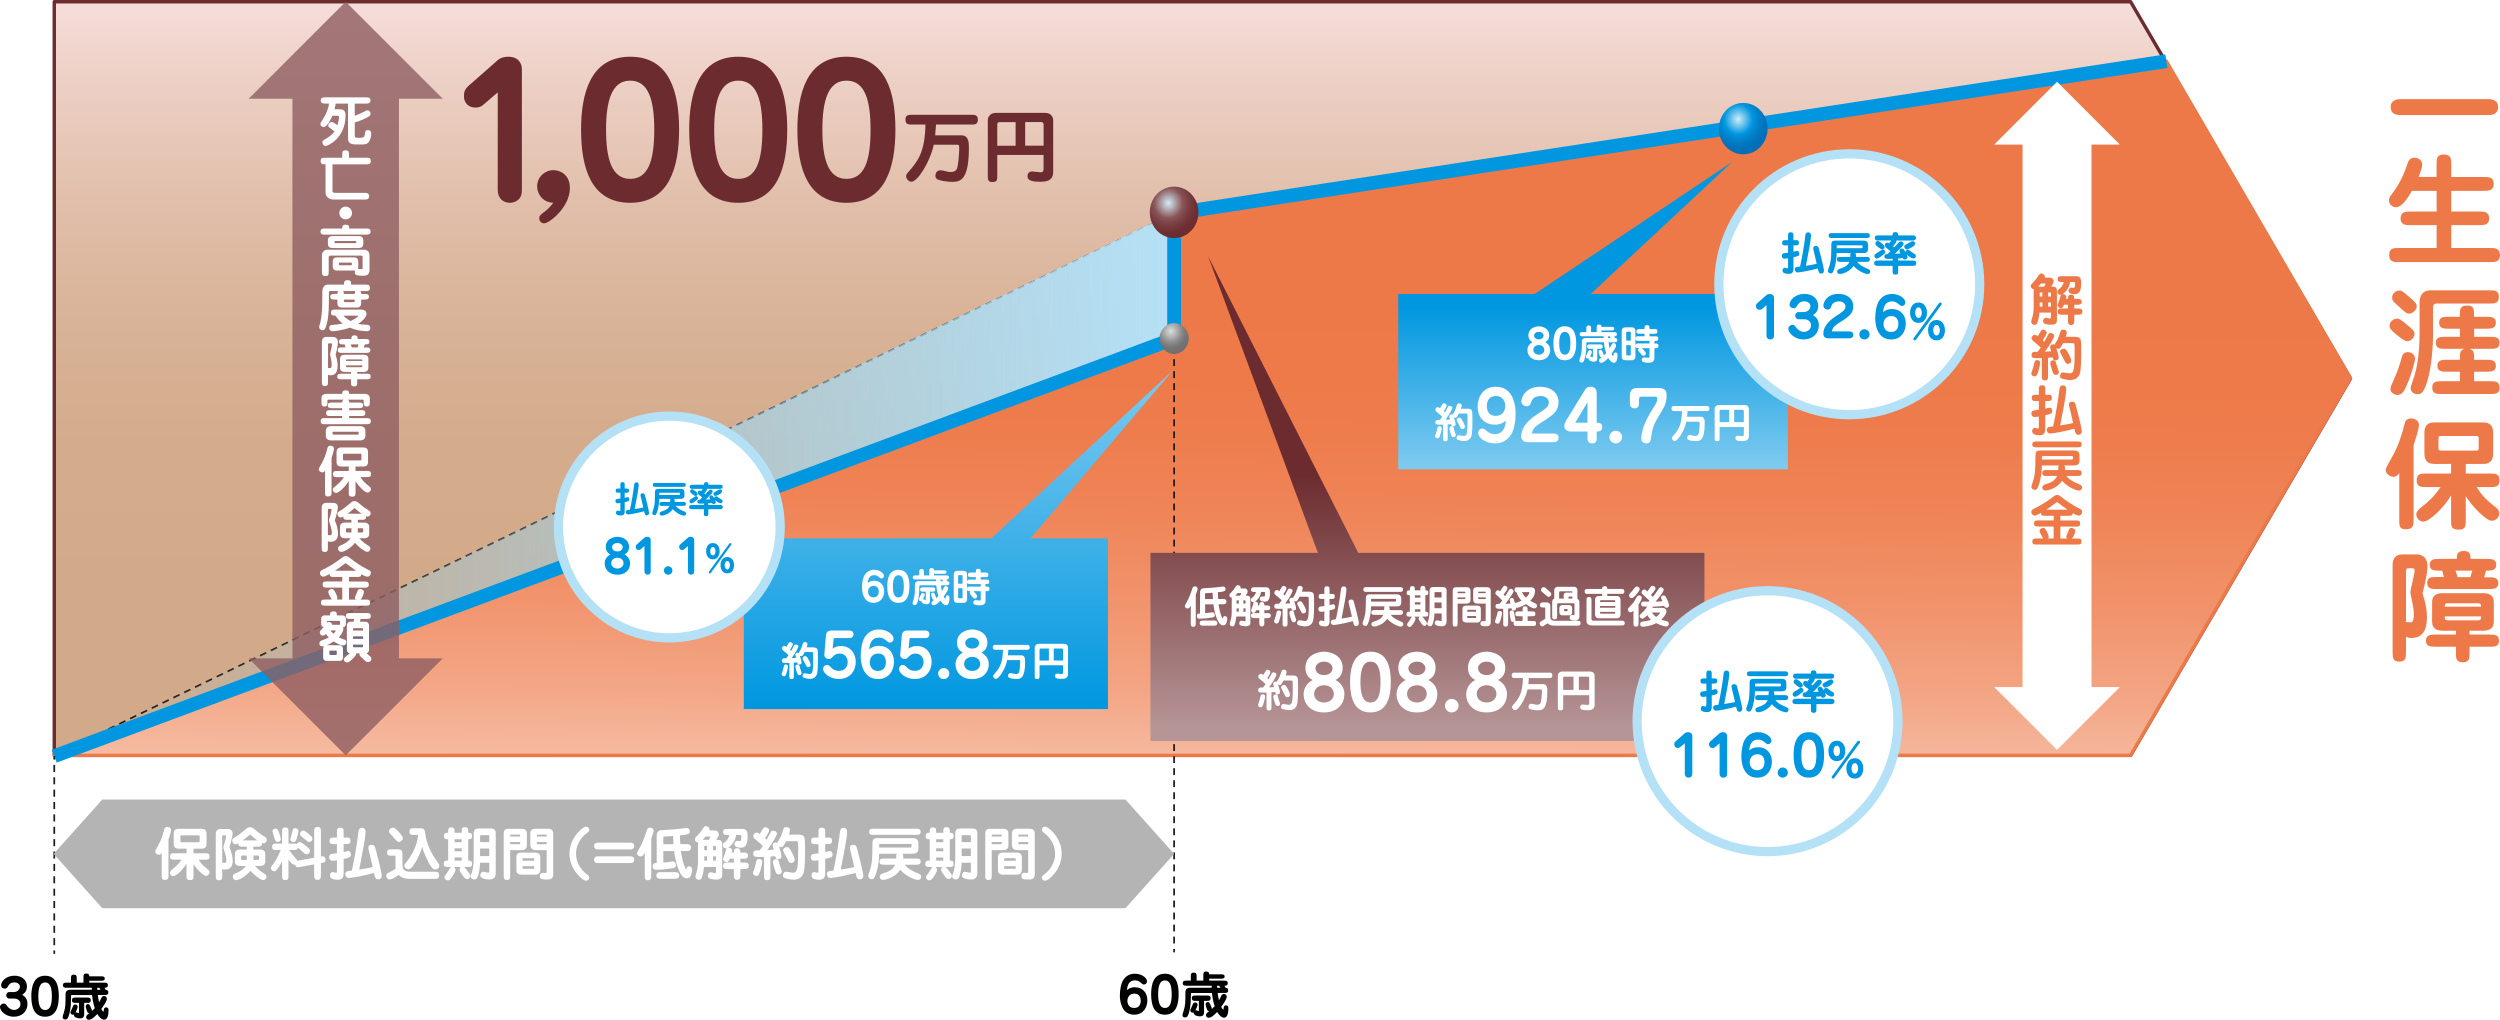 <?xml version="1.0" encoding="UTF-8"?><svg id="_レイヤー_2" xmlns="http://www.w3.org/2000/svg" xmlns:xlink="http://www.w3.org/1999/xlink" viewBox="0 0 727.32 296.67"><defs><style>.cls-1{stroke:#fff;stroke-width:20.06px;}.cls-1,.cls-2,.cls-3,.cls-4,.cls-5,.cls-6,.cls-7{fill:none;}.cls-1,.cls-2,.cls-4,.cls-5,.cls-6,.cls-7,.cls-8{stroke-miterlimit:10;}.cls-2{stroke-dasharray:0 0 2.06 1.54;}.cls-2,.cls-5,.cls-6,.cls-7{stroke:#231815;stroke-width:.5px;}.cls-3{stroke:#0097e0;stroke-width:4px;}.cls-3,.cls-9,.cls-10{stroke-linejoin:round;}.cls-11{fill:url(#linear-gradient-6);}.cls-11,.cls-12,.cls-13,.cls-14,.cls-15,.cls-16,.cls-17,.cls-18,.cls-19,.cls-20,.cls-21,.cls-22,.cls-23,.cls-24{stroke-width:0px;}.cls-12{fill:#ee7948;}.cls-14{fill:url(#linear-gradient-5);}.cls-25{filter:url(#drop-shadow-3);}.cls-26{filter:url(#drop-shadow-1);}.cls-27{opacity:.8;}.cls-4{stroke:#8f5e61;stroke-width:30.99px;}.cls-9{fill:url(#linear-gradient-2);stroke:#ee7948;}.cls-9,.cls-10{stroke-linecap:round;}.cls-15,.cls-8{fill:#fff;}.cls-16{fill:#b4b4b5;}.cls-17{fill:#8f5e61;}.cls-5{stroke-dasharray:0 0 2 1.5;}.cls-28{filter:url(#drop-shadow-2);}.cls-18{fill:url(#radial-gradient-2);}.cls-19{fill:url(#linear-gradient-3);}.cls-20{fill:#6c2c2f;}.cls-21{fill:url(#radial-gradient);}.cls-22{fill:#0097e0;}.cls-7{stroke-dasharray:0 0 2 1.5;}.cls-23{fill:url(#radial-gradient-3);}.cls-24{fill:url(#linear-gradient-4);}.cls-8{stroke:#b5e1f6;stroke-width:2.68px;}.cls-10{fill:url(#linear-gradient);stroke:#6c2c2f;}</style><linearGradient id="linear-gradient" x1="349.8" y1="3.46" x2="349.8" y2="168.78" gradientUnits="userSpaceOnUse"><stop offset="0" stop-color="#f5dcd8"/><stop offset=".12" stop-color="#edd0c5"/><stop offset=".33" stop-color="#e1bfab"/><stop offset=".54" stop-color="#d9b398"/><stop offset=".76" stop-color="#d4ac8c"/><stop offset="1" stop-color="#d3aa89"/></linearGradient><linearGradient id="linear-gradient-2" x1="349.21" y1="225.65" x2="350.52" y2="91.48" gradientUnits="userSpaceOnUse"><stop offset="0" stop-color="#f7bfa7"/><stop offset="0" stop-color="#f6bea6"/><stop offset=".19" stop-color="#f3a584"/><stop offset=".39" stop-color="#f1926a"/><stop offset=".58" stop-color="#ef8457"/><stop offset=".78" stop-color="#ee7b4b"/><stop offset="1" stop-color="#ee7948"/></linearGradient><linearGradient id="linear-gradient-3" x1="15.79" y1="140.77" x2="341.58" y2="140.77" gradientUnits="userSpaceOnUse"><stop offset="0" stop-color="#7dcaef" stop-opacity="0"/><stop offset="1" stop-color="#b5e1f6"/></linearGradient><radialGradient id="radial-gradient" cx="-27.78" cy="94.93" fx="-27.78" fy="94.93" r="3.9" gradientTransform="translate(382.3 -53.62) scale(1.5 1.58)" gradientUnits="userSpaceOnUse"><stop offset="0" stop-color="#dbdcdc"/><stop offset=".42" stop-color="#9e9e9f"/><stop offset=".5" stop-color="#929192"/><stop offset=".66" stop-color="#7f7f80"/><stop offset=".82" stop-color="#747374"/><stop offset="1" stop-color="#717071"/></radialGradient><radialGradient id="radial-gradient-2" cx="13.69" cy="58" fx="13.69" fy="58" r="6.89" gradientTransform="translate(320.36 -28.49) scale(1.43 1.51)" gradientUnits="userSpaceOnUse"><stop offset="0" stop-color="#d1ecf9"/><stop offset=".42" stop-color="#8a5659"/><stop offset=".48" stop-color="#844d50"/><stop offset=".65" stop-color="#763b3e"/><stop offset=".82" stop-color="#6e2f32"/><stop offset="1" stop-color="#6c2c2f"/></radialGradient><radialGradient id="radial-gradient-3" cx="155.49" cy="28.46" fx="155.49" fy="28.46" r="6.89" gradientTransform="translate(283.36 -8.28) scale(1.43 1.51)" gradientUnits="userSpaceOnUse"><stop offset="0" stop-color="#d1ecf9"/><stop offset=".42" stop-color="#0097e0"/><stop offset=".47" stop-color="#008fd8"/><stop offset=".64" stop-color="#017dc6"/><stop offset=".81" stop-color="#0271ba"/><stop offset="1" stop-color="#036eb7"/></radialGradient><filter id="drop-shadow-1" filterUnits="userSpaceOnUse"><feOffset dx="3.31" dy="3.31"/><feGaussianBlur result="blur" stdDeviation="1.66"/><feFlood flood-color="#6c2c2f" flood-opacity=".25"/><feComposite in2="blur" operator="in"/><feComposite in="SourceGraphic"/></filter><linearGradient id="linear-gradient-4" x1="275.48" y1="104.48" x2="275.48" y2="202.97" gradientUnits="userSpaceOnUse"><stop offset="0" stop-color="#7dcaef"/><stop offset="1" stop-color="#0097e0"/></linearGradient><filter id="drop-shadow-2" filterUnits="userSpaceOnUse"><feOffset dx="2.83" dy="2.83"/><feGaussianBlur result="blur-2" stdDeviation="1.42"/><feFlood flood-color="#551900" flood-opacity=".25"/><feComposite in2="blur-2" operator="in"/><feComposite in="SourceGraphic"/></filter><linearGradient id="linear-gradient-5" x1="460.64" y1="132.72" x2="460.64" y2="86.38" gradientUnits="userSpaceOnUse"><stop offset="0" stop-color="#7dcaef"/><stop offset="1" stop-color="#0097e0"/></linearGradient><filter id="drop-shadow-3" filterUnits="userSpaceOnUse"><feOffset dx="3.04" dy="3.04"/><feGaussianBlur result="blur-3" stdDeviation="1.52"/><feFlood flood-color="#551900" flood-opacity=".25"/><feComposite in2="blur-3" operator="in"/><feComposite in="SourceGraphic"/></filter><linearGradient id="linear-gradient-6" x1="412.25" y1="208.95" x2="412.25" y2="135.29" gradientUnits="userSpaceOnUse"><stop offset="0" stop-color="#b69597"/><stop offset="1" stop-color="#6c2c2f"/></linearGradient></defs><g id="_レイヤー_1-2"><path class="cls-12" d="m723.99,28.85c1.12,0,2.8.31,2.8,2.31,0,1.89-1.54,2.31-2.8,2.31h-25.69c-1.12,0-2.8-.31-2.8-2.31,0-1.85,1.51-2.31,2.8-2.31h25.69Z"/><path class="cls-12" d="m708.87,51.49v-3.75c0-1.44,0-2.8,2.13-2.8s2.14,1.4,2.14,2.8v3.75h9.56c1.26,0,2.8,0,2.8,2s-1.54,2.03-2.8,2.03h-9.56v6.02h8.26c1.08,0,2.77,0,2.77,2s-1.68,1.96-2.77,1.96h-8.26v6.65h11.38c1.19,0,2.8,0,2.8,2.07s-1.61,2.03-2.8,2.03h-26.67c-1.37,0-2.77,0-2.77-2.07s1.4-2.03,2.77-2.03h11.03v-6.65h-7.77c-1.05,0-2.73,0-2.73-1.96s1.68-2,2.73-2h7.77v-6.02h-7.18c-1.23,2.1-2.87,4.76-4.66,4.76-1.33,0-2.03-1.12-2.03-2,0-.63.14-.84.98-2,2.63-3.5,3.57-6.23,4.45-8.75.21-.6.6-1.65,2.03-1.65,1.23,0,2.21.88,2.21,1.96,0,.91-.63,2.63-1.02,3.64h5.22Z"/><path class="cls-12" d="m700.33,99.27c-.88,0-2.87-1.68-3.99-2.66-.84-.77-1.16-1.09-1.16-1.86,0-1.12,1.19-2.06,2.1-2.06.59,0,.94,0,3.78,2.45.94.84,1.4,1.23,1.4,1.96,0,1.19-1.12,2.17-2.13,2.17Zm-4.87,13.93c0-.67.21-1.12.91-2.59,1.26-2.73,2-5.29,2.38-6.69.17-.56.42-1.47,1.75-1.47.74,0,2.1.42,2.1,1.89,0,1.02-1.33,5.57-2.77,8.51-.49,1.02-.98,2.06-2.55,2.06-.42,0-1.82-.56-1.82-1.71Zm2.13-24.29c-1.37-1.23-1.65-1.5-1.65-2.35,0-1.36,1.3-2.03,2.03-2.03.77,0,.98.17,2.98,1.89,1.75,1.5,2.14,1.96,2.14,2.73,0,1.12-1.33,2.1-2.14,2.1s-1.05-.21-3.36-2.35Zm10.26,7.88c0,6.44-.94,12.15-1.89,14.77-.98,2.84-1.68,3.12-2.56,3.12-1.26,0-2.07-.73-2.07-1.79,0-.59.95-3.01,1.09-3.54.42-1.4,1.5-5.29,1.5-12.6v-8.68c0-2.07.84-3.61,3.25-3.61h17.01c1.47,0,2.8,0,2.8,1.82,0,2.03-1.16,2.03-2.8,2.03h-14.91c-.8,0-1.44,0-1.44,1.26v7.21Zm7.81,1.19v-2.35h-3.25c-1.33,0-2.8,0-2.8-1.75s1.47-1.72,2.8-1.72h3.22c0-2.38.03-3.26,2.24-3.26,1.92,0,1.92,1.16,1.92,3.26h3.54c1.33,0,2.8,0,2.8,1.72s-1.47,1.75-2.8,1.75h-3.54v2.35h4.62c1.37,0,2.8,0,2.8,1.75s-1.44,1.75-2.8,1.75h-5.95c1.33.42,1.33,1.09,1.33,3.19h3.54c1.37,0,2.8,0,2.8,1.75s-1.44,1.72-2.8,1.72h-3.54v2.77h4.62c1.54,0,2.8,0,2.8,1.93,0,1.79-1.4,1.79-2.8,1.79h-14c-1.54,0-2.8,0-2.8-1.93,0-1.79,1.4-1.79,2.8-1.79h5.25v-2.77h-3.75c-1.33,0-2.8,0-2.8-1.72s1.47-1.75,2.8-1.75h3.75c0-2.1,0-2.77,1.33-3.19h-5.53c-1.37,0-2.8,0-2.8-1.75s1.43-1.75,2.8-1.75h4.2Z"/><path class="cls-12" d="m702.18,151.18c0,1.43,0,2.8-2.21,2.8-1.96,0-1.96-1.01-1.96-2.8v-13.55c-.42.56-.8,1.08-1.75,1.08s-2.17-.91-2.17-1.89c0-.63.17-.95,1.79-3.78,1.79-3.15,2.83-6.3,3.75-9.98.17-.67.7-1.33,1.79-1.33.8,0,2.31.42,2.31,1.86,0,1.33-1.08,4.48-1.54,5.88v21.7Zm10.92-16.21h-4.76c-.84,0-3.01,0-3.01-2.98v-6.12c0-2.98,2.13-2.98,3.01-2.98h13.97c.84,0,3.01,0,3.01,2.98v6.12c0,2.98-2.17,2.98-3.01,2.98h-4.94v2.8h7c1.47,0,2.8,0,2.8,1.86,0,2.07-1.12,2.07-2.8,2.07h-3.82c.98,1.61,2.03,3.25,5.57,5.92.56.42,1.01,1.08,1.01,1.71,0,1.05-.95,2.17-2.21,2.17-1.71,0-5.88-4.38-7.56-7.14v6.93c0,1.58,0,2.8-1.96,2.8-2.31,0-2.31-.95-2.31-2.8v-7.14c-2.03,3.43-6.23,7.6-8.12,7.6-.8,0-2-.74-2-2.1,0-.91.8-1.58,1.65-2.21,3.4-2.66,4.79-4.83,5.39-5.74h-4.13c-1.44,0-2.8,0-2.8-1.86,0-2.07,1.15-2.07,2.8-2.07h7.21v-2.8Zm-3.01-8.12c-.67,0-.67.39-.67.63v2.98c0,.25,0,.63.67.63h10.36c.67,0,.67-.38.67-.63v-2.98c0-.24,0-.63-.67-.63h-10.36Z"/><path class="cls-12" d="m703.06,161.29c2.13,0,3.15,1.4,3.15,3.36,0,1.44-.32,3.85-1.44,7.95.77,2.49,1.29,4.41,1.29,6.86,0,1.96-.17,6.16-4.55,6.16-.95,0-1.33-.32-1.54-.46v4.52c0,1.61,0,2.8-2.03,2.8-1.86,0-1.86-1.37-1.86-2.8v-25.34c0-1.68.77-3.05,2.76-3.05h4.2Zm-2.35,4.03c-.38,0-.74.07-.74.7v14.98c.28-.03,1.09.07,1.26.07.42,0,1.01,0,1.01-2.38,0-1.16-.17-2.31-.63-4.41-.28-1.19-.35-1.61-.35-2.06,0-.74,1.22-5.22,1.22-6.2,0-.38-.14-.7-.56-.7h-1.23Zm17.75,19.29h5.78c1.37,0,2.8,0,2.8,1.79s-1.44,1.75-2.8,1.75h-5.78v1.72c0,1.47,0,2.8-1.86,2.8-2.1,0-2.1-1.12-2.1-2.8v-1.72h-5.92c-1.37,0-2.8,0-2.8-1.75s1.43-1.79,2.8-1.79h5.92v-1.12h-3.92c-1.82,0-3.01-.77-3.01-2.55v-5.85c0-2.52,2.48-2.52,3.01-2.52h11.9c1.82,0,3.04.77,3.04,2.52v5.85c0,2.55-2.52,2.55-3.04,2.55h-4.03v1.12Zm-7.46-16.73c-.07-.28-.38-1.47-.49-1.86h-.84c-1.33,0-2.8,0-2.8-1.71s1.47-1.71,2.8-1.71h5.08c0-1.05,0-2.31,2.13-2.31,1.86,0,1.86,1.4,1.86,2.31h4.69c1.29,0,2.8,0,2.8,1.71s-1.47,1.71-2.97,1.71c-.18.67-.35,1.26-.56,1.93h1.33c1.29,0,2.8.03,2.8,1.71s-1.51,1.71-2.8,1.71h-15.09c-1.36,0-2.8,0-2.8-1.75s1.16-1.75,2.83-1.75h2.03Zm10.78,8.61c0-.32,0-.53-.1-.7-.14-.18-.35-.28-.84-.28h-8.65c-.95,0-.95.46-.95.98h10.54Zm-10.54,2.83c0,.74,0,1.16.95,1.16h8.65c.95,0,.95-.42.95-1.16h-10.54Zm7.46-11.41c.14-.53.38-1.33.56-1.89h-4.87c.07.21.49,1.61.59,1.89h3.71Z"/><polygon class="cls-10" points="15.79 .5 619.85 .5 683.81 110.13 619.85 219.76 15.79 219.76 15.79 .5"/><line class="cls-5" x1="15.79" y1="219.76" x2="341.58" y2="62.09"/><polygon class="cls-9" points="630.24 17.8 341.58 62.09 341.58 98.17 15.79 219.76 619.85 219.76 683.81 110.02 630.24 17.8"/><polygon class="cls-19" points="15.79 219.76 341.58 61.78 341.58 98.17 15.79 219.76"/><line class="cls-6" x1="341.58" y1="98.49" x2="341.58" y2="99.49"/><line class="cls-7" x1="341.58" y1="100.99" x2="341.58" y2="275.32"/><line class="cls-6" x1="341.58" y1="276.07" x2="341.58" y2="277.07"/><polyline class="cls-3" points="15.79 219.99 341.58 98.49 341.58 62.09 630.24 17.8"/><line class="cls-6" x1="15.79" y1="219.99" x2="15.79" y2="220.99"/><line class="cls-2" x1="15.79" y1="222.53" x2="15.79" y2="275.73"/><line class="cls-6" x1="15.79" y1="276.5" x2="15.79" y2="277.5"/><path class="cls-21" d="m345.84,98.48c0,2.48-1.9,4.49-4.25,4.49s-4.25-2.01-4.25-4.49,1.9-4.49,4.25-4.49,4.25,2.01,4.25,4.49Z"/><path class="cls-18" d="m348.67,61.77c0,4.14-3.17,7.49-7.09,7.49s-7.08-3.35-7.08-7.49,3.17-7.48,7.08-7.48,7.09,3.35,7.09,7.48Z"/><path class="cls-23" d="m514.24,37.42c0,4.14-3.17,7.48-7.09,7.48s-7.08-3.35-7.08-7.48,3.17-7.48,7.08-7.48,7.09,3.35,7.09,7.48Z"/><polygon class="cls-16" points="341.58 248.42 327.42 264.23 29.76 264.23 15.6 248.42 29.76 232.6 327.42 232.6 341.58 248.42"/><path class="cls-15" d="m49.03,254.65c0,.69,0,1.34-1.05,1.34-.94,0-.94-.49-.94-1.34v-6.48c-.2.27-.38.52-.84.52s-1.04-.43-1.04-.9c0-.3.08-.45.85-1.81.85-1.51,1.36-3.01,1.79-4.77.08-.32.33-.64.85-.64.39,0,1.1.2,1.1.89,0,.64-.52,2.14-.74,2.81v10.38Zm5.22-7.75h-2.28c-.4,0-1.44,0-1.44-1.42v-2.93c0-1.42,1.02-1.42,1.44-1.42h6.68c.4,0,1.44,0,1.44,1.42v2.93c0,1.42-1.04,1.42-1.44,1.42h-2.36v1.34h3.35c.7,0,1.34,0,1.34.89,0,.99-.54.99-1.34.99h-1.82c.47.77.97,1.56,2.66,2.83.27.2.49.52.49.82,0,.5-.45,1.04-1.05,1.04-.82,0-2.81-2.09-3.62-3.42v3.31c0,.75,0,1.34-.94,1.34-1.1,0-1.1-.45-1.1-1.34v-3.42c-.97,1.64-2.98,3.63-3.88,3.63-.38,0-.95-.35-.95-1,0-.43.39-.75.79-1.05,1.62-1.27,2.29-2.31,2.58-2.75h-1.98c-.69,0-1.34,0-1.34-.89,0-.99.55-.99,1.34-.99h3.45v-1.34Zm-1.44-3.88c-.32,0-.32.18-.32.3v1.42c0,.12,0,.3.32.3h4.95c.32,0,.32-.18.32-.3v-1.42c0-.12,0-.3-.32-.3h-4.95Z"/><path class="cls-15" d="m64.65,254.75c0,.7,0,1.34-.89,1.34-.99,0-.99-.54-.99-1.34v-12.24c0-.79.6-1.34,1.34-1.34h2.29c.6,0,1.27.5,1.27,1.27,0,1.05-.79,3.67-.92,4.1.59,1.19.95,2.7.95,4,0,1.46-.69,2.44-2.16,2.44-.07,0-.57,0-.9-.15v1.91Zm0-3.78c.13.02.47.07.67.07.42,0,.52-.22.52-.84,0-.37-.08-1.27-.67-2.93-.1-.3-.17-.47-.17-.72s.03-.42.17-.8c.5-1.51.59-2.24.59-2.51,0-.2-.08-.22-.27-.22h-.59c-.2,0-.25.05-.25.23v7.72Zm5.12.96c-1.04,0-1.44-.69-1.44-1.17v-2.43c0-.49.4-1.17,1.44-1.17h2.03v-.84h-1.12c-.77,0-1.39,0-1.34-1-.18.1-.55.3-.85.3-.72,0-.94-.87-.94-1.11,0-.45.13-.52,1.29-1.22.87-.54,1.62-1.19,2.81-2.19.3-.25.55-.45,1.04-.45.65,0,.95.23,2.01,1.15.7.62,1.29.99,2.19,1.56.54.33.72.5.72.94,0,.75-.55,1.05-.99,1.05-.18,0-.3-.05-.4-.08.08,1.05-.62,1.05-1.34,1.05h-1.16v.84h2.01c1.02,0,1.44.69,1.44,1.17v2.43c0,.49-.4,1.17-1.44,1.17h-1.57c1.12,1.24,2.36,2.01,2.64,2.18.64.38.74.62.74.94,0,.35-.28.99-.94.99-.72,0-2.44-1.24-3.75-2.73-1.24,1.66-3.4,2.75-4.1,2.75-.77,0-1.02-.55-1.02-.99,0-.65.28-.77,1.21-1.16.84-.35,2.08-1.16,2.58-1.97h-1.74Zm2.03-3.03h-1.27c-.13,0-.38,0-.38.25v.77c0,.25.25.25.38.25h1.27v-1.27Zm3.1-4.4c-.7-.47-.89-.62-1.76-1.41-.12-.1-.28-.27-.38-.27-.08,0-.44.32-.5.38-.84.74-1.27,1.04-1.62,1.29h4.27Zm-1.17,5.67h1.24c.15,0,.39,0,.39-.25v-.77c0-.25-.25-.25-.39-.25h-1.24v1.27Z"/><path class="cls-15" d="m84.13,247.32c.49.75.72,1.02,1.91,2.39.32.37.38.55.45.75.08-.03.13-.05.54-.12l4.37-.8v-7.57c0-.67,0-1.39.99-1.39s.97.72.97,1.39v7.21c.25-.05.38-.07.52-.07.57,0,.85.55.85,1,0,.75-.45.84-1.37,1v3.48c0,.67,0,1.39-.97,1.39s-.99-.72-.99-1.39v-3.11l-4.03.74c-.5.08-.55.1-.7.1-.62,0-.74-.57-.79-.8-.08.03-.17.05-.28.05-.62,0-1.32-.97-1.67-1.52v4.65c0,.69,0,1.34-.87,1.34-.99,0-.99-.55-.99-1.34v-4.17c-.57,1.22-1.21,2.11-1.51,2.48-.15.2-.37.47-.77.47-.52,0-.97-.47-.97-.94,0-.27.05-.35.62-1.1,1.05-1.44,1.86-3.13,2.21-4.13h-1.14c-.7,0-1.34,0-1.34-.89,0-.99.54-.99,1.34-.99h1.56v-3.35c0-.69,0-1.34.89-1.34.97,0,.97.55.97,1.34v3.35h1.37c.62,0,.8,0,1.02.15.22-.43.54-.6.82-.6.4,0,.89.37,1.67.97,1.36,1.04,1.36,1.32,1.36,1.62,0,.55-.47.95-.97.95-.39,0-.5-.1-.9-.49-.69-.65-.95-.85-1.67-1.41-.1.67-.65.67-1.32.67h-1.15Zm-3.36-2.38c-.62,0-.72-.35-1-1.34-.07-.27-.5-1.57-.5-1.72,0-.54.52-.82.9-.82.59,0,.75.47,1,1.12.2.55.52,1.57.52,1.96,0,.07,0,.15-.02.2-.1.37-.45.6-.9.6Zm5.47-.69c-.1.23-.3.74-.84.74-.25,0-.92-.15-.92-.79,0-.27.37-1.47.42-1.72.12-.54.22-1.04.32-1.21.13-.23.39-.33.65-.33.42,0,.94.25.94.82,0,.42-.39,2.01-.57,2.49Zm3.75.7c-.35,0-.45-.08-1.46-.92-1.14-.92-1.26-1.02-1.26-1.41,0-.3.28-.97.94-.97.22,0,.4,0,1.44.84,1.24.99,1.24,1.21,1.24,1.56,0,.57-.5.9-.9.9Z"/><path class="cls-15" d="m100.72,243.66c.65,0,1.24,0,1.24.92,0,.8-.35.99-1.24.99h-.75v2.31c.22-.05,1.14-.3,1.34-.3.75,0,.79.89.79,1.02,0,.7-.22.85-2.13,1.27v4.32c0,1.74-1.29,1.74-1.72,1.74-.75,0-2.26-.05-2.26-1.25,0-.52.38-.99.74-.99.17,0,.84.22.99.22.23,0,.3-.05.3-.65v-2.98c-.79.12-1,.13-1.27.13-.69,0-.99-.49-.99-1.05,0-.32.1-.79.69-.92.23-.05,1.34-.17,1.57-.2v-2.66h-.8c-.7,0-1.34,0-1.34-.9,0-1,.54-1,1.34-1h.8v-1.52c0-.74,0-1.36.9-1.36,1.05,0,1.05.49,1.05,1.36v1.52h.75Zm3.47-1.04c.12-1.25.32-1.79,1.14-1.79,1.02,0,1.02.97,1.02,1.19,0,1.42-.97,6.5-1.84,10.96,1.76-.28,2.85-.45,3.92-.72-.64-2.85-.79-3.51-.95-4.1-.03-.1-.32-1.12-.32-1.47,0-.32.07-.9.99-.9.47,0,.8.25.92.54.23.64,1.99,7.43,1.99,8.4,0,1.04-.85,1.1-1.04,1.1-.79,0-.92-.6-1.21-1.86-2.93.8-6.46,1.46-7.28,1.46-.97,0-1.07-.9-1.07-1.12,0-.8.5-.87,1.91-1.04.8-3.57,1.67-9.02,1.82-10.65Z"/><path class="cls-15" d="m115.06,249.23c0-.27-.08-.29-.32-.29h-.79c-.69,0-1.34,0-1.34-.89,0-.95.57-.95,1.34-.95h1.86c.59,0,1.27.15,1.27,1.31v3.13c0,1.49.65,2.08,2.38,2.08h6.95c.74,0,1.34.02,1.34.94,0,1.1-.47,1.12-1.34,1.12h-7c-.79,0-2.33-.03-3.43-1.14-1.42.97-2.06,1.31-2.63,1.31-.69,0-.99-.69-.99-1.12,0-.49.28-.64.6-.8,1.29-.65,1.44-.75,2.13-1.15-.03-.2-.03-.32-.03-.57v-2.96Zm-.6-5.61c-.35-.38-.85-.92-1.04-1.17-.18-.23-.25-.37-.25-.57,0-.67.7-1.09,1.16-1.09s.72.27,1.32.87c.59.6,1.59,1.71,1.59,2.18,0,.57-.59,1.1-1.24,1.1-.35,0-.67-.35-1.54-1.32Zm6.01-.72c-.7,0-1.34,0-1.34-.9,0-1.04.5-1.04,1.34-1.04h1.72c1.12,0,1.37.25,1.52,1.51.38,2.98,1.66,5.74,3.45,8.13.49.67.64.85.64,1.26,0,.64-.47,1.09-1.12,1.09-.47,0-.92-.1-1.91-1.88-.25-.47-1.56-3.01-1.94-4.72-.49,1.72-1.27,3.62-2.66,5.54-.13.18-.7,1-1.39,1-.45,0-1.16-.44-1.16-1.05,0-.3.07-.38.64-1.09,1.37-1.64,2.44-3.68,2.96-5.54.12-.44.42-1.81.42-2.16,0-.13-.12-.15-.18-.15h-.99Z"/><path class="cls-15" d="m134.33,242.28v-.3c0-.7,0-1.34.89-1.34,1,0,1,.54,1,1.34v.3c.47,0,1.12,0,1.12.89,0,.72-.28,1-.97,1h-.15v6.21c.45,0,1.12,0,1.12.89,0,.97-.55.97-1.34.97h-.99c.18.1.27.22,1.07,1.26.67.89.74.99.74,1.29,0,.5-.52.97-.94.97-.47,0-.8-.44-1.1-.84-.42-.55-1.09-1.46-1.09-1.91,0-.03,0-.52.42-.77h-2.09c.42.22.5.65.5.79,0,.59-.84,1.84-1.1,2.23-.4.54-.69.87-1.16.87s-.94-.42-.94-.89c0-.28.07-.4.79-1.37.15-.2.72-1.17.84-1.36.12-.17.17-.22.25-.27h-.77c-.69,0-1.34,0-1.34-.89,0-.75.37-.97.99-.97h.3v-6.21c-.55,0-1.21,0-1.21-.89,0-.72.28-1,.97-1h.23c0-.99,0-1.57.89-1.57.99,0,.99.49.99,1.57h2.08Zm-2.08,1.89v.85h2.08v-.85h-2.08Zm0,2.63v.85h2.08v-.85h-2.08Zm0,2.66v.92h2.08v-.92h-2.08Zm7.42,1.57c-.1,2.38-.55,3.6-.69,3.97-.08.2-.32.87-.94.87-.38,0-1.15-.27-1.15-.87,0-.23.4-1.21.45-1.41.4-1.39.47-2.85.47-4.35v-6.85c0-1.02.57-1.36,1.56-1.36h3.46c.69,0,1.39.3,1.39,1.32v11.7c0,1.82-1.42,1.82-1.94,1.82s-2.56-.13-2.56-1.21c0-.44.32-1.04.85-1.04.23,0,1.29.28,1.51.28.25,0,.27-.15.27-.32v-2.58h-2.68Zm2.68-6.03v-1.69c0-.15-.02-.35-.32-.35h-2.11c-.25,0-.25.15-.25.35v1.69h2.68Zm0,4.05v-2.18h-2.68v2.18h2.68Z"/><path class="cls-15" d="m148.42,254.67c0,.69,0,1.34-.89,1.34-.99,0-.99-.55-.99-1.34v-12.2c0-.59.22-1.34,1.26-1.34h4.02c1.12,0,1.46.72,1.46,1.27v3.47c0,.45-.07,1.46-1.61,1.46h-3.25v7.35Zm2.91-11.3c0-.52,0-.57-.35-.57h-2.31c-.25,0-.25.15-.25.28v.29h2.91Zm-2.91,1.61v.62h2.65c.27,0,.27-.1.27-.3v-.32h-2.91Zm7.26,3.08c.32,0,1.51,0,1.51,1.26v3.83c0,.82-.62,1.32-1.36,1.32h-4.08c-.8,0-1.52-.4-1.52-1.21v-3.95c0-.9.64-1.26,1.29-1.26h4.17Zm-.27,2.34v-.4c0-.22-.03-.33-.37-.33h-2.76c-.25,0-.25.27-.25.35v.39h3.38Zm-3.38,1.61v.38c0,.2,0,.37.25.37h2.8c.28,0,.33,0,.33-.23v-.52h-3.38Zm4-4.69c-.84,0-1.12-.22-1.24-.32-.49-.35-.5-1.12-.5-1.14v-3.5c0-.08,0-1.25,1.41-1.25h3.95c.05,0,1.29.02,1.29,1.37v11.87c0,1.49-1.05,1.52-1.74,1.52-1.29,0-2.16,0-2.16-1.02,0-.54.35-.94.84-.94.12,0,.65.07.77.07.28,0,.39-.07.39-.47v-6.19h-3Zm3-3.95v-.32c0-.12-.03-.25-.3-.25h-2.28c-.27,0-.27.12-.27.57h2.85Zm-2.85,1.61v.35c0,.2.02.27.32.27h2.53v-.62h-2.85Z"/><path class="cls-15" d="m169.1,241.25c.3-.25.92-.75,1.42-.75.44,0,.92.32.92.9,0,.33-.08.49-.8,1.04-.54.4-3.05,2.41-3.05,5.93s2.51,5.52,3.05,5.92c.7.54.8.7.8,1.04,0,.59-.49.9-.92.9-.67,0-1.64-.92-1.94-1.22-.75-.77-2.9-3.03-2.9-6.64,0-3.87,2.48-6.31,3.41-7.11Z"/><path class="cls-15" d="m183.52,245.16c.59,0,1,.33,1,.97s-.37.99-1,.99h-9.68c-.79,0-1-.54-1-.97,0-.7.45-.99,1-.99h9.68Zm0,3.97c.59,0,1,.33,1,.97s-.37.99-1,.99h-9.68c-.79,0-1-.52-1-.97,0-.69.45-.99,1-.99h9.68Z"/><path class="cls-15" d="m189.47,254.75c0,.52,0,1.34-.97,1.34s-.92-.77-.92-1.34v-6.66c-.42.72-.65,1.07-1.21,1.07-.49,0-1.02-.32-1.02-.9,0-.27.08-.4.74-1.59.65-1.17,1.21-2.38,2.11-5.11.12-.33.25-.77.85-.77.05,0,1.12,0,1.12.94,0,.4-.52,1.72-.7,2.19v10.83Zm8.62-7.16c.52,3.78,1.41,5.36,1.56,5.36.03,0,.05-.08.05-.12.03-.25.12-.79.79-.79.33,0,.87.28.87.89s-.18,1.61-.55,2.13c-.12.18-.44.49-1.05.49-2.23,0-3.41-5.84-3.63-7.95h-3.15v3.35c.45-.03,2.66-.32,2.8-.32.57,0,.85.5.85,1,0,.8-.45.89-1.24,1-1.37.22-3.01.4-4.39.4-.5,0-1.14,0-1.14-1.02,0-.89.57-.92,1.19-.94v-7.92c0-.79.27-1.37,1.1-1.61.13-.03,3.26-.2,3.87-.25.6-.05,3.48-.4,3.73-.4.92,0,.92.89.92.97,0,.7-.23.92-2.88,1.17.02.49.08,2.21.12,2.56h1.77c.5,0,1.34,0,1.34.99s-.84,1-1.34,1h-1.59Zm-1.82,6.13c.62,0,1.34.08,1.34.97s-.74.97-1.34.97h-3.98c-.6,0-1.34-.07-1.34-.97s.74-.97,1.34-.97h3.98Zm-3.3-8.12h2.98c-.03-.33-.08-1.02-.12-2.38-.74.05-2.54.15-2.66.17-.18.03-.2.18-.2.37v1.84Z"/><path class="cls-15" d="m208.93,244.33c1.19,0,1.19.97,1.19,1.51v8.6c0,.49,0,1.46-1.72,1.46-.65,0-1.77-.13-2.21-.45-.13-.1-.27-.28-.27-.65,0-.5.33-1.04.89-1.04.2,0,1.04.27,1.22.27.25,0,.27-.18.27-.33v-1.47h-3.48c-.12,1.32-.44,2.64-.69,3.18-.15.35-.42.54-.77.54-.6,0-1.04-.44-1.04-.9,0-.32.44-1.69.5-1.98.05-.25.25-1.16.25-2.46v-4.82c0-.22,0-.49.05-.69-.44-.03-.94-.28-.94-.9,0-.43.13-.55.74-1.12.12-.12.89-.94,1.71-2.23.12-.18.3-.49.77-.49.32,0,1.05.29,1.05.95,0,.13-.02.22-.03.3h1.59c.55,0,1.1.43,1.1,1.14,0,.35-.07.59-.74,1.59h.55Zm-2.75,0c.27-.39.49-.67.49-.79s-.08-.17-.2-.17h-1.22s-.38.5-.84.95h1.77Zm-1.04,1.77c-.23,0-.25.03-.25.18v1.05h.8v-1.24h-.55Zm-.25,4.3h.8v-1.27h-.8v1.27Zm2.58-4.3v1.24h.82v-.95c0-.15-.08-.28-.28-.28h-.54Zm.82,3.03h-.82v1.27h.82v-1.27Zm8-1.1c.5,0,1.34,0,1.34.9s-.84.89-1.34.89h-.9v1.12h1.12c.55,0,1.34,0,1.34.94s-.79.95-1.34.95h-1.12v1.79c0,.47,0,1.34-.95,1.34s-.95-.85-.95-1.34v-1.79h-1.79c-.55,0-1.34,0-1.34-.95s.79-.94,1.34-.94h1.79v-1.12h-1.19c-.15.4-.37,1.02-.95,1.02-.45,0-.97-.33-.97-.94,0-.25.45-1.37.52-1.59s.33-1.19.44-1.37c.03-.05.07-.1.15-.15-.12.02-.17.03-.25.03-.3,0-.94-.17-.94-.94,0-.44.1-.5.8-1.07.33-.27.97-1.04,1.1-1.89h-.5c-.67,0-1.34,0-1.34-.85,0-.9.62-.9,1.34-.9h4.37c1.44,0,1.44,1.41,1.44,2.09,0,3.13-1.12,3.35-2.01,3.35-.3,0-1.84-.02-1.84-1.05,0-.57.47-.94.89-.94.15,0,.45.07.52.07.5,0,.59,0,.59-1.49,0-.22-.2-.27-.39-.27h-1.12c-.23,2.18-1.94,3.51-2.33,3.72.12-.03.17-.03.22-.03.52,0,.97.4.97.8,0,.12-.03.35-.12.62h.6c0-.45,0-1.27.95-1.27s.95.84.95,1.27h.9Z"/><path class="cls-15" d="m221.77,250.7c0,.69-.59,2.81-.82,3.35-.2.44-.39.79-.89.79-.39,0-.97-.28-.97-.82,0-.27.02-.33.23-.84.22-.5.47-1.56.72-2.63.02-.1.13-.59.62-.65.49-.07,1.1.18,1.1.8Zm10.61-7.88c1,0,1.46.35,1.66.82.18.47.18,3.06.18,3.83,0,1.51-.02,5.14-.42,6.44-.47,1.57-1.84,2.01-2.85,2.01-.9,0-2.33-.3-2.75-.5-.23-.12-.44-.37-.44-.72,0-.3.22-1.1.89-1.1.33,0,1.77.3,2.08.3.55,0,.87-.32,1.05-.75.3-.72.42-2.26.42-5.41,0-.42.02-2.44-.07-2.73-.07-.22-.3-.28-.55-.28h-2.88c-.77,1.49-1,1.74-1.51,1.74-.18,0-.35-.1-.57-.23.27.77.75,2.29.75,2.9,0,.52-.44.84-1.04.84-.25,0-.6-.02-.82-.9-.49.05-.59.07-1.37.12v5.52c0,.74,0,1.34-.92,1.34s-.95-.5-.95-1.34v-5.42c-2.66.05-3.13.07-3.13-.95,0-.74.37-.97,1.21-.97.1,0,.54.02.62.02.52-.65.69-.89.97-1.31-.69-.65-1.41-1.27-2.14-1.86-.62-.5-.65-.74-.65-.97,0-.55.55-1.05,1-1.05.3,0,.52.17.89.43.15-.25.95-1.57,1.02-1.66.1-.15.23-.32.55-.32.25,0,1.14.23,1.14.92,0,.44-.85,1.79-1.19,2.28.27.23.4.35.5.43.2-.33,1.02-1.89,1.19-2.21.1-.17.25-.44.69-.44.22,0,1.1.22,1.1.9,0,.43-1.21,2.59-2.81,4.79.77-.03,1.24-.07,1.86-.12-.03-.22-.32-1.1-.32-1.29,0-.5.44-.82.9-.82.22,0,.33.07.44.13.1-.23.7-1.15.8-1.36.4-.77.52-1.16,1.02-2.68.05-.17.18-.57.75-.57.52,0,1.15.25,1.15.85,0,.4-.23,1.07-.32,1.34h2.85Zm-5.67,8.34c.15.62.3,1,.59,1.77.13.33.15.47.15.6,0,.55-.49.85-.94.85-.55,0-.77-.45-.95-.95-.38-.99-.7-2.18-.7-2.66,0-.79.84-.87,1.14-.8.47.1.57.5.72,1.19Zm3.73-3.06c.27.54.75,1.47.75,1.98,0,.9-.89.97-1.04.97-.52,0-.59-.13-1.15-1.27-.18-.38-.57-1.12-.99-1.89-.07-.13-.18-.35-.18-.52,0-.64.7-.94,1.21-.94.3,0,.64.15,1.41,1.67Z"/><path class="cls-15" d="m240.82,243.66c.65,0,1.24,0,1.24.92,0,.8-.35.99-1.24.99h-.75v2.31c.22-.05,1.14-.3,1.34-.3.75,0,.79.89.79,1.02,0,.7-.22.85-2.13,1.27v4.32c0,1.74-1.29,1.74-1.72,1.74-.75,0-2.26-.05-2.26-1.25,0-.52.38-.99.74-.99.17,0,.84.22.99.22.23,0,.3-.05.3-.65v-2.98c-.79.12-1,.13-1.27.13-.69,0-.99-.49-.99-1.05,0-.32.1-.79.69-.92.23-.05,1.34-.17,1.57-.2v-2.66h-.8c-.7,0-1.34,0-1.34-.9,0-1,.54-1,1.34-1h.8v-1.52c0-.74,0-1.36.9-1.36,1.05,0,1.05.49,1.05,1.36v1.52h.75Zm3.47-1.04c.12-1.25.32-1.79,1.14-1.79,1.02,0,1.02.97,1.02,1.19,0,1.42-.97,6.5-1.84,10.96,1.76-.28,2.85-.45,3.92-.72-.64-2.85-.79-3.51-.95-4.1-.03-.1-.32-1.12-.32-1.47,0-.32.07-.9.99-.9.47,0,.8.25.92.54.23.64,1.99,7.43,1.99,8.4,0,1.04-.85,1.1-1.04,1.1-.79,0-.92-.6-1.21-1.86-2.93.8-6.46,1.46-7.28,1.46-.97,0-1.07-.9-1.07-1.12,0-.8.5-.87,1.91-1.04.8-3.57,1.67-9.02,1.82-10.65Z"/><path class="cls-15" d="m257.21,251.56c-.67,0-1.34-.02-1.34-.87,0-.92.62-.92,1.34-.92h3.53v-.85c0-.33.13-.47.22-.55h-5.17c0,1.87-.44,4.89-1.26,6.66-.2.45-.44.75-.9.75-.54,0-1.05-.42-1.05-.95,0-.33.54-1.74.62-2.03.59-2.01.59-3.33.62-7.33,0-1.12.2-1.64,1.56-1.64h10.14c.49,0,1.67,0,1.67,1.61v1.49c0,1.17-.8,1.44-1.62,1.44h-3.01c.13.15.25.28.25,1.41h3.7c.67,0,1.34,0,1.34.87s-.6.92-1.34.92h-3.3c1.05,1.29,2.13,1.76,3.97,2.56.3.13.82.35.82.97,0,.47-.39.92-.99.92-.3,0-2.9-.57-5.12-2.98-1.27,2.01-3.88,2.93-4.92,2.93-.84,0-1.04-.47-1.04-.89,0-.65.57-.87,1.05-1.02,1.41-.47,2.68-.87,3.43-2.49h-3.2Zm9.29-10.46c.67,0,1.34,0,1.34.85,0,.92-.6.92-1.34.92h-12.29c-.67,0-1.36,0-1.36-.85,0-.92.62-.92,1.36-.92h12.29Zm-10.71,5.47h9.12c.18,0,.28-.13.28-.32v-.52c0-.15-.15-.2-.27-.2h-8.92c-.12,0-.22.07-.22.18v.85Z"/><path class="cls-15" d="m274.43,242.28v-.3c0-.7,0-1.34.89-1.34,1,0,1,.54,1,1.34v.3c.47,0,1.12,0,1.12.89,0,.72-.28,1-.97,1h-.15v6.21c.45,0,1.12,0,1.12.89,0,.97-.55.97-1.34.97h-.99c.18.1.27.22,1.07,1.26.67.89.74.99.74,1.29,0,.5-.52.97-.94.97-.47,0-.8-.44-1.1-.84-.42-.55-1.09-1.46-1.09-1.91,0-.03,0-.52.42-.77h-2.09c.42.22.5.65.5.79,0,.59-.84,1.84-1.1,2.23-.4.54-.69.87-1.16.87s-.94-.42-.94-.89c0-.28.07-.4.79-1.37.15-.2.72-1.17.84-1.36.12-.17.17-.22.25-.27h-.77c-.69,0-1.34,0-1.34-.89,0-.75.37-.97.99-.97h.3v-6.21c-.55,0-1.21,0-1.21-.89,0-.72.28-1,.97-1h.23c0-.99,0-1.57.89-1.57.99,0,.99.49.99,1.57h2.08Zm-2.08,1.89v.85h2.08v-.85h-2.08Zm0,2.63v.85h2.08v-.85h-2.08Zm0,2.66v.92h2.08v-.92h-2.08Zm7.42,1.57c-.1,2.38-.55,3.6-.69,3.97-.08.2-.32.87-.94.87-.38,0-1.15-.27-1.15-.87,0-.23.4-1.21.45-1.41.4-1.39.47-2.85.47-4.35v-6.85c0-1.02.57-1.36,1.56-1.36h3.47c.69,0,1.39.3,1.39,1.32v11.7c0,1.82-1.42,1.82-1.94,1.82s-2.56-.13-2.56-1.21c0-.44.32-1.04.85-1.04.23,0,1.29.28,1.51.28.25,0,.27-.15.27-.32v-2.58h-2.68Zm2.68-6.03v-1.69c0-.15-.02-.35-.32-.35h-2.11c-.25,0-.25.15-.25.35v1.69h2.68Zm0,4.05v-2.18h-2.68v2.18h2.68Z"/><path class="cls-15" d="m288.52,254.67c0,.69,0,1.34-.89,1.34-.99,0-.99-.55-.99-1.34v-12.2c0-.59.22-1.34,1.26-1.34h4.02c1.12,0,1.46.72,1.46,1.27v3.47c0,.45-.07,1.46-1.61,1.46h-3.25v7.35Zm2.91-11.3c0-.52,0-.57-.35-.57h-2.31c-.25,0-.25.15-.25.28v.29h2.91Zm-2.91,1.61v.62h2.65c.27,0,.27-.1.27-.3v-.32h-2.91Zm7.26,3.08c.32,0,1.51,0,1.51,1.26v3.83c0,.82-.62,1.32-1.36,1.32h-4.08c-.8,0-1.52-.4-1.52-1.21v-3.95c0-.9.64-1.26,1.29-1.26h4.17Zm-.27,2.34v-.4c0-.22-.03-.33-.37-.33h-2.76c-.25,0-.25.27-.25.35v.39h3.38Zm-3.38,1.61v.38c0,.2,0,.37.25.37h2.8c.28,0,.33,0,.33-.23v-.52h-3.38Zm4-4.69c-.84,0-1.12-.22-1.24-.32-.49-.35-.5-1.12-.5-1.14v-3.5c0-.08,0-1.25,1.41-1.25h3.95c.05,0,1.29.02,1.29,1.37v11.87c0,1.49-1.05,1.52-1.74,1.52-1.29,0-2.16,0-2.16-1.02,0-.54.35-.94.84-.94.12,0,.65.07.77.07.28,0,.38-.07.38-.47v-6.19h-3Zm3-3.95v-.32c0-.12-.03-.25-.3-.25h-2.28c-.27,0-.27.12-.27.57h2.85Zm-2.85,1.61v.35c0,.2.02.27.32.27h2.53v-.62h-2.85Z"/><path class="cls-15" d="m305.97,255.01c-.3.3-1.27,1.22-1.94,1.22-.43,0-.92-.32-.92-.9,0-.33.1-.5.8-1.04.54-.4,3.05-2.41,3.05-5.92s-2.51-5.52-3.05-5.93c-.72-.55-.8-.7-.8-1.04,0-.59.49-.9.92-.9.5,0,1.12.5,1.42.75.94.8,3.42,3.25,3.42,7.11,0,3.62-2.14,5.88-2.9,6.64Z"/><path class="cls-13" d="m330.18,287.23c2.34,0,3.62,1.71,3.62,3.8,0,1.91-1.07,4.17-3.83,4.17-3.83,0-4.17-4.22-4.17-5.6,0-1.48.3-3.47,1-4.51.69-1.06,1.78-1.81,3.37-1.81,1.88,0,3.52,1.14,3.52,2.2,0,.67-.51.95-.9.95-.25,0-.32-.06-.91-.54-.59-.46-.94-.67-1.71-.67-1.58,0-2.18,1.2-2.3,2.83.42-.35,1.03-.84,2.31-.84Zm1.68,3.89c0-.85-.35-2.05-1.85-2.05-1.42,0-2.02,1.11-2.02,2.11,0,.87.48,2.07,1.94,2.07,1.85,0,1.94-1.63,1.94-2.13Z"/><path class="cls-13" d="m342.9,289.24c0,3.07-.81,5.96-3.99,5.96s-4.01-2.82-4.01-5.96c0-2.91.74-5.96,4.01-5.96s3.99,2.97,3.99,5.96Zm-5.96,0c0,2.37.46,4.01,1.97,4.01s1.97-1.55,1.97-4.01-.48-4.01-1.97-4.01-1.97,1.62-1.97,4.01Z"/><path class="cls-13" d="m346.75,288.89c-.19,0-.25,0-.26.17-.03.45-.07,2.46-.1,2.86-.16,1.71-.55,3.18-.88,3.7-.23.35-.59.38-.75.38-.26,0-.74-.1-.74-.68,0-.2.03-.29.36-1.32.49-1.53.49-2.65.49-5.25,0-.42.01-1.39,1.42-1.39h6.22v-.59h-7.25c-.58,0-1.16,0-1.16-.74s.59-.74,1.16-.74h1.19v-1.16c0-.62,0-1.16.78-1.16.9,0,.9.43.9,1.16v1.16h1.95v-1.49c0-.62,0-1.16.8-1.16.61,0,.88.19.9.81h3.36c.49,0,1.14,0,1.14.64s-.65.64-1.14.64h-3.36v.56h4.25c.56,0,1.16,0,1.16.74s-.68.74-.85.74h-.13c.1.17.16.29.33.61.19,0,.77.04.77.72,0,.78-.52.78-1.16.78h-1.9c.16,1.14.25,1.52.38,2.13.13-.22.62-1.21.74-1.42.07-.13.25-.43.72-.43.51,0,.8.43.8.81,0,.72-.9,1.97-1.61,2.98.12.2.43.77.59.77.09,0,.1-.06.13-.49.04-.75.64-.75.69-.75s.69.01.69.78c0,1.39-.25,2.81-1.3,2.81-.72,0-1.52-.88-1.97-1.66-1.32,1.4-1.97,1.68-2.44,1.68-.26,0-.8-.14-.8-.78,0-.42.23-.61.96-1.17-.26,0-.48-.1-.61-.32-.12-.17-.48-1.36-.48-1.65s.25-.64.61-.64c.46,0,.56.23.81.83.06.14.36.85.38.88.04.14.01.25,0,.33.26-.23.58-.55.85-.85-.59-1.72-.74-3.21-.79-3.82h-5.84Zm3.54,5.67c0,1.04-.78,1.13-1.26,1.13-.52,0-1.88-.27-1.72-1.13-.14.06-.27.06-.32.06-.38,0-.69-.3-.69-.69,0-.19.06-.29.17-.49.1-.19.61-1.4.65-1.48.12-.17.3-.32.61-.32.48,0,.68.45.68.67,0,.35-.45,1.29-.64,1.66.06-.01.13-.04.25-.04.17,0,.29.06.42.13.04.03.2.1.27.1s.07-.12.07-.25v-2.73h-.88c-.58,0-1.16,0-1.16-.75,0-.81.52-.81,1.16-.81h3.14c.58,0,1.16,0,1.16.75,0,.81-.52.81-1.16.81h-.75v3.38Zm3.79-7.78s.01.51.03.59h.93c-.04-.09-.27-.49-.33-.59h-.62Z"/><path class="cls-13" d="m2.75,290.52c-.62,0-.94-.51-.94-.97,0-.49.35-.93.84-.93h1.33c1.14,0,1.81-.81,1.81-1.55,0-.98-1-1.26-1.62-1.26-1.19,0-1.61.74-1.77,1-.38.65-.54.81-.97.81-.55,0-1.1-.3-1.1-1,0-1.1,1.45-2.76,3.88-2.76,2.14,0,3.63,1.26,3.63,3.12,0,1.5-.94,2.16-1.39,2.46.43.23,1.55.84,1.55,2.68,0,2.01-1.53,3.67-3.98,3.67-2.62,0-4.02-1.91-4.02-2.81,0-.59.59-1.03,1.07-1.03s.64.22,1.07.81c.49.67,1.24,1.06,1.94,1.06s1.87-.48,1.87-1.69-1.06-1.62-1.79-1.62h-1.4Z"/><path class="cls-13" d="m17.11,289.83c0,3.07-.81,5.96-3.99,5.96s-4.01-2.82-4.01-5.96c0-2.91.74-5.96,4.01-5.96s3.99,2.97,3.99,5.96Zm-5.96,0c0,2.37.46,4.01,1.97,4.01s1.97-1.55,1.97-4.01-.48-4.01-1.97-4.01-1.97,1.62-1.97,4.01Z"/><path class="cls-13" d="m20.95,289.48c-.19,0-.25,0-.26.17-.03.45-.07,2.46-.1,2.86-.16,1.71-.55,3.18-.88,3.7-.23.35-.59.38-.75.38-.26,0-.74-.1-.74-.68,0-.2.03-.29.36-1.32.49-1.53.49-2.65.49-5.25,0-.42.01-1.39,1.42-1.39h6.22v-.59h-7.25c-.58,0-1.16,0-1.16-.74s.59-.74,1.16-.74h1.19v-1.16c0-.62,0-1.16.78-1.16.9,0,.9.43.9,1.16v1.16h1.95v-1.49c0-.62,0-1.16.8-1.16.61,0,.88.19.9.81h3.36c.49,0,1.14,0,1.14.64s-.65.64-1.14.64h-3.36v.56h4.25c.56,0,1.16,0,1.16.74s-.68.74-.85.74h-.13c.1.17.16.29.33.61.19,0,.77.04.77.72,0,.78-.52.78-1.16.78h-1.9c.16,1.14.25,1.52.38,2.13.13-.22.62-1.21.74-1.42.07-.13.25-.43.72-.43.51,0,.8.43.8.81,0,.72-.9,1.97-1.61,2.98.12.2.43.77.59.77.09,0,.1-.06.13-.49.04-.75.64-.75.69-.75s.69.01.69.78c0,1.39-.25,2.81-1.3,2.81-.72,0-1.52-.88-1.97-1.66-1.32,1.4-1.97,1.68-2.44,1.68-.26,0-.8-.14-.8-.78,0-.42.23-.61.95-1.17-.26,0-.48-.1-.61-.32-.12-.17-.48-1.36-.48-1.65s.25-.64.61-.64c.46,0,.56.23.81.83.06.14.36.85.38.88.04.14.01.25,0,.33.26-.23.58-.55.85-.85-.59-1.72-.74-3.21-.8-3.82h-5.84Zm3.54,5.67c0,1.04-.78,1.13-1.26,1.13-.52,0-1.88-.27-1.72-1.13-.14.06-.27.06-.32.06-.38,0-.69-.3-.69-.69,0-.19.06-.29.17-.49.1-.19.61-1.4.65-1.48.12-.17.3-.32.61-.32.48,0,.68.45.68.67,0,.35-.45,1.29-.64,1.66.06-.01.13-.04.25-.04.17,0,.29.06.42.13.04.03.2.1.27.1s.07-.12.07-.25v-2.73h-.88c-.58,0-1.16,0-1.16-.75,0-.81.52-.81,1.16-.81h3.14c.58,0,1.16,0,1.16.75,0,.81-.52.81-1.16.81h-.75v3.38Zm3.79-7.78s.01.51.03.59h.93c-.04-.09-.27-.49-.33-.59h-.62Z"/><line class="cls-1" x1="598.45" y1="39.61" x2="598.45" y2="202.34"/><polygon class="cls-15" points="616.73 42.06 580.17 42.06 598.45 23.79 616.73 42.06"/><polygon class="cls-15" points="616.73 199.89 580.17 199.89 598.45 218.16 616.73 199.89"/><path class="cls-12" d="m597.28,83.39c1.14,0,1.14.93,1.14,1.44v8.25c0,.47,0,1.4-1.65,1.4-.63,0-1.7-.13-2.12-.43-.13-.1-.26-.27-.26-.63,0-.48.32-1,.85-1,.19,0,1,.26,1.17.26.24,0,.26-.18.26-.32v-1.41h-3.34c-.11,1.27-.42,2.54-.66,3.05-.14.34-.4.51-.74.51-.58,0-1-.42-1-.87,0-.31.42-1.62.48-1.89.05-.24.24-1.11.24-2.36v-4.62c0-.21,0-.47.05-.66-.42-.03-.9-.27-.9-.87,0-.42.13-.53.71-1.08.11-.11.85-.9,1.64-2.13.11-.18.29-.47.74-.47.31,0,1.01.27,1.01.92,0,.13-.02.21-.03.29h1.53c.53,0,1.06.42,1.06,1.09,0,.34-.06.56-.71,1.52h.53Zm-2.63,0c.26-.37.47-.64.47-.75s-.08-.16-.19-.16h-1.17s-.37.48-.8.92h1.7Zm-1,1.7c-.22,0-.24.03-.24.18v1.01h.77v-1.19h-.53Zm-.24,4.13h.77v-1.22h-.77v1.22Zm2.47-4.13v1.19h.79v-.92c0-.14-.08-.27-.27-.27h-.51Zm.79,2.91h-.79v1.22h.79v-1.22Zm7.67-1.06c.48,0,1.28,0,1.28.87s-.8.85-1.28.85h-.87v1.08h1.08c.53,0,1.28,0,1.28.9s-.75.92-1.28.92h-1.08v1.72c0,.45,0,1.28-.92,1.28s-.92-.82-.92-1.28v-1.72h-1.72c-.53,0-1.28,0-1.28-.92s.75-.9,1.28-.9h1.72v-1.08h-1.14c-.14.39-.35.98-.92.98-.43,0-.93-.32-.93-.9,0-.24.43-1.32.5-1.52s.32-1.14.42-1.32c.03-.05.06-.1.14-.14-.11.02-.16.03-.24.03-.29,0-.9-.16-.9-.9,0-.42.1-.48.77-1.03.32-.26.93-1,1.06-1.81h-.48c-.64,0-1.28,0-1.28-.82,0-.87.59-.87,1.28-.87h4.19c1.38,0,1.38,1.35,1.38,2.01,0,3-1.08,3.21-1.93,3.21-.29,0-1.77-.02-1.77-1.01,0-.55.45-.9.85-.9.14,0,.43.06.5.06.48,0,.56,0,.56-1.43,0-.21-.19-.26-.37-.26h-1.08c-.22,2.09-1.86,3.37-2.23,3.56.11-.03.16-.03.21-.03.5,0,.93.39.93.77,0,.11-.03.34-.11.59h.58c0-.43,0-1.22.92-1.22s.92.8.92,1.22h.87Z"/><path class="cls-12" d="m593.54,105.55c0,.66-.56,2.7-.79,3.21-.19.42-.37.75-.85.75-.37,0-.93-.27-.93-.79,0-.26.02-.32.22-.8.21-.48.45-1.49.69-2.52.02-.1.13-.56.59-.63s1.06.18,1.06.77Zm10.18-7.56c.96,0,1.4.34,1.59.79.18.45.18,2.94.18,3.68,0,1.44-.02,4.93-.4,6.18-.45,1.51-1.77,1.93-2.73,1.93-.87,0-2.23-.29-2.63-.48-.22-.11-.42-.35-.42-.69,0-.29.21-1.06.85-1.06.32,0,1.7.29,1.99.29.53,0,.83-.3,1.01-.72.29-.69.4-2.17.4-5.19,0-.4.02-2.34-.06-2.62-.06-.21-.29-.27-.53-.27h-2.76c-.74,1.43-.96,1.67-1.44,1.67-.18,0-.34-.1-.55-.23.26.74.72,2.2.72,2.78,0,.5-.42.8-1,.8-.24,0-.58-.02-.79-.87-.46.05-.56.06-1.32.11v5.3c0,.71,0,1.28-.88,1.28s-.92-.48-.92-1.28v-5.2c-2.55.05-3,.06-3-.92,0-.71.35-.93,1.16-.93.1,0,.51.02.59.02.5-.63.66-.85.93-1.25-.66-.63-1.35-1.22-2.05-1.78-.59-.48-.63-.71-.63-.93,0-.53.53-1.01.96-1.01.29,0,.5.16.85.42.14-.24.92-1.51.98-1.59.1-.14.22-.31.53-.31.24,0,1.09.22,1.09.88,0,.42-.82,1.72-1.14,2.18.26.22.38.34.48.42.19-.32.98-1.81,1.14-2.12.1-.16.24-.42.66-.42.21,0,1.06.21,1.06.87,0,.42-1.16,2.49-2.7,4.59.74-.03,1.19-.06,1.78-.11-.03-.21-.3-1.06-.3-1.24,0-.48.42-.79.87-.79.21,0,.32.06.42.13.1-.22.67-1.11.77-1.3.38-.74.5-1.11.98-2.57.05-.16.18-.55.72-.55.5,0,1.11.24,1.11.82,0,.39-.22,1.03-.3,1.28h2.73Zm-5.44,7.99c.14.59.29.96.56,1.7.13.32.14.45.14.58,0,.53-.47.82-.9.82-.53,0-.74-.43-.92-.92-.37-.95-.67-2.09-.67-2.55,0-.75.8-.83,1.09-.77.45.1.55.48.69,1.14Zm3.58-2.94c.26.51.72,1.41.72,1.89,0,.87-.85.93-1,.93-.5,0-.56-.13-1.11-1.22-.18-.37-.55-1.08-.95-1.81-.06-.13-.18-.34-.18-.5,0-.61.67-.9,1.16-.9.29,0,.61.14,1.35,1.6Z"/><path class="cls-12" d="m595.75,114.84c.63,0,1.19,0,1.19.88,0,.77-.34.95-1.19.95h-.72v2.22c.21-.05,1.09-.29,1.28-.29.72,0,.75.85.75.98,0,.67-.21.82-2.04,1.22v4.14c0,1.67-1.24,1.67-1.65,1.67-.72,0-2.17-.05-2.17-1.2,0-.5.37-.95.71-.95.16,0,.8.21.95.21.23,0,.29-.05.29-.63v-2.86c-.75.11-.96.13-1.22.13-.66,0-.95-.47-.95-1.01,0-.31.1-.75.66-.88.22-.05,1.28-.16,1.51-.19v-2.55h-.77c-.67,0-1.28,0-1.28-.87,0-.96.51-.96,1.28-.96h.77v-1.46c0-.71,0-1.3.87-1.3,1.01,0,1.01.47,1.01,1.3v1.46h.72Zm3.32-1c.11-1.2.3-1.72,1.09-1.72.98,0,.98.93.98,1.14,0,1.36-.93,6.23-1.77,10.51,1.69-.27,2.73-.43,3.76-.69-.61-2.73-.75-3.37-.91-3.93-.03-.1-.31-1.08-.31-1.41,0-.31.06-.87.95-.87.45,0,.77.24.88.51.22.61,1.91,7.13,1.91,8.06,0,1-.82,1.06-1,1.06-.75,0-.88-.58-1.16-1.78-2.81.77-6.2,1.4-6.98,1.4-.93,0-1.03-.87-1.03-1.08,0-.77.48-.83,1.83-1,.77-3.42,1.61-8.65,1.75-10.21Z"/><path class="cls-12" d="m595.42,138.47c-.64,0-1.28-.02-1.28-.83,0-.88.59-.88,1.28-.88h3.39v-.82c0-.32.13-.45.21-.53h-4.96c0,1.8-.42,4.69-1.2,6.39-.19.43-.42.72-.87.72-.51,0-1.01-.4-1.01-.92,0-.32.51-1.67.59-1.94.56-1.93.56-3.19.59-7.03,0-1.08.19-1.57,1.49-1.57h9.73c.47,0,1.61,0,1.61,1.54v1.43c0,1.12-.77,1.38-1.56,1.38h-2.89c.13.14.24.27.24,1.35h3.55c.64,0,1.28,0,1.28.83s-.58.88-1.28.88h-3.16c1.01,1.24,2.04,1.69,3.8,2.46.29.13.79.34.79.93,0,.45-.37.88-.95.88-.29,0-2.78-.55-4.91-2.86-1.22,1.93-3.72,2.81-4.72,2.81-.8,0-1-.45-1-.85,0-.63.55-.83,1.01-.98,1.35-.45,2.57-.83,3.29-2.39h-3.07Zm8.91-10.03c.64,0,1.28,0,1.28.82,0,.88-.58.88-1.28.88h-11.78c-.64,0-1.3,0-1.3-.82,0-.88.59-.88,1.3-.88h11.78Zm-10.27,5.25h8.75c.18,0,.27-.13.27-.31v-.5c0-.14-.14-.19-.26-.19h-8.56c-.11,0-.21.06-.21.18v.82Z"/><path class="cls-12" d="m599.41,151.42h4.48c.66,0,1.28,0,1.28.85,0,.93-.53.93-1.28.93h-4.48v3.48h2.04c-.1-.08-.32-.24-.32-.5,0-.23.43-1.16.5-1.35.39-1.04.47-1.24.98-1.24.43,0,1.14.29,1.14.85,0,.48-.48,1.75-.95,2.23h1.49c.67,0,1.28,0,1.28.83,0,.93-.53.93-1.28.93h-11.75c-.66,0-1.28,0-1.28-.85,0-.92.55-.92,1.28-.92h1.85c-.56-1.08-1.01-1.78-1.01-2.17,0-.5.5-.9,1.01-.9.35,0,.61.08,1.16,1.19.14.3.48,1.03.48,1.4,0,.27-.13.4-.21.48h1.64v-3.48h-4.43c-.66,0-1.28,0-1.28-.85,0-.93.53-.93,1.28-.93h4.43v-1.33h-2.41c-.72,0-1.25,0-1.27-.85-1.2.66-1.52.77-1.86.77-.43,0-.95-.38-.95-1.06,0-.55.42-.79,1-1.06,1.59-.77,3.31-1.8,5.04-3.11.72-.56.96-.76,1.49-.76.45,0,.77.24,1.22.59,1.09.85,3.05,2.31,5.33,3.42.43.21.72.35.72.87,0,.48-.35,1.11-.98,1.11-.43,0-.83-.16-1.77-.72-.05.8-.56.8-1.28.8h-2.33v1.33Zm2.07-3.15c-.93-.63-1.8-1.28-2.66-1.96-.11-.08-.27-.19-.39-.19-.14,0-.3.13-.38.19-.87.67-1.75,1.36-2.7,1.96h6.13Z"/><g class="cls-27"><line class="cls-4" x1="100.57" y1="24.94" x2="100.57" y2="195.32"/><polygon class="cls-17" points="128.81 28.73 72.33 28.73 100.57 .5 128.81 28.73"/><polygon class="cls-17" points="128.81 191.53 72.33 191.53 100.57 219.76 128.81 191.53"/></g><path class="cls-15" d="m96.69,33.69c-.27.66-1.49,3.27-2.5,3.27-.42,0-.96-.24-.96-.85,0-.32.06-.42.64-1.3.92-1.38,1.67-3.13,1.85-4.67h-1.14c-.37,0-1.28,0-1.28-.92s.9-.91,1.28-.91h11.93c.39,0,1.28,0,1.28.91s-.9.92-1.28.92h-3.31v3.56c.72-.27,2.07-.87,2.68-1.19.69-.35.77-.4,1-.4.64,0,.93.53.93,1,0,.24-.05.51-.59.85-.95.58-2.86,1.35-4.01,1.67v3.63c0,.74.16.82.83.82h.93c1.03,0,1.11-.5,1.19-1.17.06-.51.13-1.06.88-1.06.69,0,.95.37.95,1.04,0,.59-.14,1.65-.67,2.38-.13.19-.53.75-1.75.75h-2.09c-2.22,0-2.22-1.11-2.22-1.94v-9.94h-3.61c-.02.13-.05.64-.32,1.65h1.16c1.04,0,2.04.03,2.04,1.8,0,6.55-5.09,8.88-5.83,8.88s-.9-.85-.9-1.09c0-.39.24-.55.66-.8.95-.56,2.05-1.2,2.86-2.36-.67-.53-.79-.61-1.16-.87-.5-.34-.66-.47-.66-.85,0-.63.55-1.01.95-1.01.47,0,1.43.75,1.72.96.21-.66.47-1.73.47-2.38,0-.39-.23-.39-.56-.39h-1.36Z"/><path class="cls-15" d="m106.59,45.89c.71,0,1.28,0,1.28.95s-.58.96-1.28.96h-9.86v7.8c0,.45.51.51.82.51h8.56c.51,0,1.28,0,1.28.98s-.82.96-1.28.96h-9.18c-.16,0-2.22-.14-2.22-2.07v-8.19c-.83,0-.92,0-1.09-.13-.21-.16-.34-.48-.34-.83,0-.95.58-.95,1.28-.95h5.02v-.87c0-.71,0-1.28.88-1.28,1.06,0,1.06.45,1.06,1.28v.87h5.06Z"/><path class="cls-15" d="m102.42,61.97c0,1-.82,1.85-1.85,1.85s-1.85-.83-1.85-1.85.83-1.85,1.85-1.85,1.85.82,1.85,1.85Z"/><path class="cls-15" d="m106.54,66.48c.51,0,1.28,0,1.28.88s-.77.9-1.28.9h-12.02c-.51,0-1.28,0-1.28-.9s.77-.88,1.28-.88h5.04c0-.48,0-1.11.92-1.11.98,0,1.12.31,1.12,1.11h4.94Zm-8.59,12.22c-.8,0-1.14-.53-1.14-1.14v-1.51c0-.5.22-1.16,1.14-1.16h5.14c.82,0,1.14.53,1.14,1.16v1.51s0,.34-.14.63c.31.02.92.13,1.11.13.24,0,.29-.14.29-.34v-3.08c0-.4,0-.53-.47-.53h-8.88c-.31,0-.51.18-.51.47v4.19c0,.75,0,1.28-.93,1.28-1.04,0-1.04-.56-1.04-1.28v-4.82c0-.66.55-1.56,1.51-1.56h10.61c1.64,0,1.72,1.2,1.72,1.65v4.3c0,1.62-1.22,1.62-2.1,1.62-1.75,0-2.18-.3-2.18-1.01,0-.18.03-.35.1-.53-.06.02-.11.02-.21.02h-5.14Zm6.12-10.02c.66,0,1.62,0,1.62,1.28v.93c0,1.28-.98,1.28-1.62,1.28h-7.06c-.64,0-1.62,0-1.62-1.28v-.93c0-1.28.98-1.28,1.62-1.28h7.06Zm-6.44,1.44c-.26,0-.32.03-.32.24,0,.34,0,.37.32.37h5.71c.26,0,.32-.03.32-.22,0-.34,0-.39-.32-.39h-5.71Zm1.36,6.28c-.31,0-.4.05-.4.27,0,.43,0,.5.4.5h3c.31,0,.4-.05.4-.29,0-.42,0-.48-.4-.48h-3Z"/><path class="cls-15" d="m105.98,85.51c.69,0,1.35,0,1.35.82s-.66.83-1.35.83h-.9v.87c0,1.14-.59,1.44-1.06,1.44h-4.48c-1.38,0-1.38-.82-1.38-1.41v-.9h-.71c-.69,0-1.35,0-1.35-.83s.66-.82,1.35-.82h.71c0-.35,0-.56.26-.83h-2.3c-.43,0-.43.16-.43.8,0,3.64,0,6.45-.64,8.81-.43,1.62-.69,1.77-1.19,1.77-.4,0-1.01-.22-1.01-.98,0-.13.27-1.01.32-1.19.43-1.85.58-3.82.58-6.28,0-2.97,0-3.31.16-3.71.43-1.11,1.16-1.11,2.02-1.11h4.16c0-.75,0-1.28,1.01-1.28s1.04.5,1.04,1.08v.21h4.25c.58,0,1.25,0,1.25.95s-.69.93-1.25.93h-1.59c.27.27.27.47.27.83h.9Zm-1.09,4.56c.31,0,1.75,0,1.75,1.24,0,.71-.8,1.89-2.47,2.91.5.11.9.21,2.73.27.31.02.83.19.83.9,0,.96-.72.96-1.08.96-.1,0-2.49,0-4.85-1.03-1.99.74-4.41,1.03-4.93,1.03-.29,0-1.09,0-1.09-.92,0-.83.59-.88.92-.9.37-.03,1.54-.11,3-.4-.9-.69-1.48-1.38-2.09-2.3-.67,0-1.32,0-1.32-.88s.61-.88,1.27-.88h7.32Zm-1.69-4.56c0-.35,0-.56.26-.83h-3.69c.27.27.27.48.27.83h3.16Zm-3.32,6.32c.51.51,1.16,1.06,2.12,1.56.87-.4,1.49-.74,2.04-1.25.03-.03.18-.18.18-.26,0-.05-.13-.05-.19-.05h-4.14Zm3.32-4.67h-3.16c0,.66,0,.74.47.74h2.31c.11,0,.39,0,.39-.35v-.38Z"/><path class="cls-15" d="m96.86,98.03c.98,0,1.44.64,1.44,1.54,0,.66-.14,1.77-.66,3.64.35,1.14.59,2.02.59,3.15,0,.9-.08,2.83-2.09,2.83-.43,0-.61-.14-.71-.21v2.07c0,.74,0,1.28-.93,1.28-.85,0-.85-.63-.85-1.28v-11.62c0-.77.35-1.4,1.27-1.4h1.93Zm-1.08,1.85c-.18,0-.34.03-.34.32v6.87c.13-.02.5.03.58.03.19,0,.47,0,.47-1.09,0-.53-.08-1.06-.29-2.02-.13-.55-.16-.74-.16-.95,0-.34.56-2.39.56-2.84,0-.18-.06-.32-.26-.32h-.56Zm8.14,8.84h2.65c.63,0,1.28,0,1.28.82s-.66.8-1.28.8h-2.65v.79c0,.67,0,1.28-.85,1.28-.96,0-.96-.51-.96-1.28v-.79h-2.71c-.63,0-1.28,0-1.28-.8s.66-.82,1.28-.82h2.71v-.51h-1.8c-.83,0-1.38-.35-1.38-1.17v-2.68c0-1.16,1.14-1.16,1.38-1.16h5.46c.83,0,1.4.35,1.4,1.16v2.68c0,1.17-1.16,1.17-1.4,1.17h-1.85v.51Zm-3.42-7.67c-.03-.13-.18-.67-.22-.85h-.39c-.61,0-1.28,0-1.28-.79s.67-.79,1.28-.79h2.33c0-.48,0-1.06.98-1.06.85,0,.85.64.85,1.06h2.15c.59,0,1.28,0,1.28.79s-.67.79-1.36.79c-.08.31-.16.58-.26.88h.61c.59,0,1.28.02,1.28.79s-.69.79-1.28.79h-6.92c-.63,0-1.28,0-1.28-.8s.53-.8,1.3-.8h.93Zm4.94,3.95c0-.14,0-.24-.05-.32-.06-.08-.16-.13-.39-.13h-3.96c-.43,0-.43.21-.43.45h4.83Zm-4.83,1.3c0,.34,0,.53.43.53h3.96c.43,0,.43-.19.43-.53h-4.83Zm3.42-5.23c.06-.24.18-.61.26-.87h-2.23c.03.1.22.74.27.87h1.7Z"/><path class="cls-15" d="m99.56,117.11c.02-.48.1-.61.4-.83h-4.46c-.22,0-.24.1-.24.21v.48c0,.72,0,1.3-.88,1.3s-.85-.67-.85-1.3v-1.25c0-.74.72-1.14,1.36-1.14h4.67c-.05-1.01.64-1.01,1.06-1.01.8,0,.98.42.96,1.01h4.48c1.27,0,1.52.87,1.52,1.06v1.35c0,.75,0,1.28-.93,1.28-.85,0-.85-.63-.85-1.3v-.4c0-.13-.05-.29-.21-.29h-4.4c.39.24.4.56.4.83h2.78c.61,0,1.28.02,1.28.82s-.67.82-1.28.82h-2.78v.58h3.42c.71,0,1.28,0,1.28.85s-.58.85-1.28.85h-3.42v.61h5.01c.58,0,1.28,0,1.28.88s-.71.9-1.28.9h-12.04c-.58,0-1.28,0-1.28-.9s.71-.88,1.28-.88h4.99v-.61h-3.39c-.71,0-1.28,0-1.28-.85s.58-.85,1.28-.85h3.39v-.58h-2.92c-.59,0-1.28,0-1.28-.82s.67-.82,1.28-.82h2.92Zm5.41,6.87c.58,0,1.33.45,1.33,1.25v1.64c0,.82-.75,1.25-1.33,1.25h-8.86c-.58,0-1.32-.43-1.32-1.25v-1.64c0-.82.75-1.25,1.32-1.25h8.86Zm-.63,1.81c0-.19-.13-.19-.22-.19h-7.16c-.08,0-.21,0-.21.19v.45c0,.19.13.19.21.19h7.16c.1,0,.22,0,.22-.19v-.45Z"/><path class="cls-15" d="m96.46,143.15c0,.66,0,1.28-1.01,1.28-.9,0-.9-.47-.9-1.28v-6.21c-.19.26-.37.5-.8.5s-1-.42-1-.87c0-.29.08-.43.82-1.73.82-1.44,1.3-2.89,1.72-4.57.08-.31.32-.61.82-.61.37,0,1.06.19,1.06.85,0,.61-.5,2.05-.71,2.7v9.95Zm5.01-7.43h-2.18c-.39,0-1.38,0-1.38-1.36v-2.81c0-1.36.98-1.36,1.38-1.36h6.4c.39,0,1.38,0,1.38,1.36v2.81c0,1.36-1,1.36-1.38,1.36h-2.26v1.28h3.21c.67,0,1.28,0,1.28.85,0,.95-.51.95-1.28.95h-1.75c.45.74.93,1.49,2.55,2.71.26.19.47.5.47.79,0,.48-.43,1-1.01,1-.79,0-2.7-2.01-3.47-3.27v3.18c0,.72,0,1.28-.9,1.28-1.06,0-1.06-.43-1.06-1.28v-3.27c-.93,1.57-2.86,3.48-3.72,3.48-.37,0-.92-.34-.92-.96,0-.42.37-.72.75-1.01,1.56-1.22,2.2-2.22,2.47-2.63h-1.89c-.66,0-1.28,0-1.28-.85,0-.95.53-.95,1.28-.95h3.31v-1.28Zm-1.38-3.72c-.3,0-.3.18-.3.29v1.36c0,.11,0,.29.3.29h4.75c.31,0,.31-.18.31-.29v-1.36c0-.11,0-.29-.31-.29h-4.75Z"/><path class="cls-15" d="m95.39,159.3c0,.67,0,1.28-.85,1.28-.95,0-.95-.51-.95-1.28v-11.73c0-.75.58-1.28,1.28-1.28h2.2c.58,0,1.22.48,1.22,1.22,0,1.01-.75,3.52-.88,3.93.56,1.14.92,2.58.92,3.84,0,1.4-.66,2.34-2.07,2.34-.06,0-.55,0-.87-.14v1.83Zm0-3.63c.13.02.45.06.64.06.4,0,.5-.21.5-.8,0-.35-.08-1.22-.64-2.81-.1-.29-.16-.45-.16-.69s.03-.4.16-.77c.48-1.45.56-2.15.56-2.41,0-.19-.08-.21-.26-.21h-.56c-.19,0-.24.05-.24.22v7.4Zm4.91.92c-1,0-1.38-.66-1.38-1.12v-2.33c0-.47.39-1.12,1.38-1.12h1.94v-.8h-1.08c-.74,0-1.33,0-1.28-.96-.18.1-.53.29-.82.29-.69,0-.9-.83-.9-1.06,0-.43.13-.5,1.24-1.17.83-.51,1.56-1.14,2.7-2.1.29-.24.53-.43,1-.43.63,0,.92.22,1.93,1.11.67.59,1.24.95,2.1,1.49.51.32.69.48.69.9,0,.72-.53,1.01-.95,1.01-.18,0-.29-.05-.38-.08.08,1.01-.59,1.01-1.28,1.01h-1.11v.8h1.93c.98,0,1.38.66,1.38,1.12v2.33c0,.47-.39,1.12-1.38,1.12h-1.51c1.08,1.19,2.26,1.93,2.54,2.09.61.37.71.59.71.9,0,.34-.27.95-.9.95-.69,0-2.34-1.19-3.6-2.62-1.19,1.59-3.26,2.63-3.93,2.63-.74,0-.98-.53-.98-.95,0-.63.27-.74,1.16-1.11.8-.34,1.99-1.11,2.47-1.89h-1.67Zm1.94-2.91h-1.22c-.13,0-.37,0-.37.24v.74c0,.24.24.24.37.24h1.22v-1.22Zm2.97-4.22c-.67-.45-.85-.59-1.69-1.35-.11-.1-.27-.26-.37-.26-.08,0-.42.3-.48.37-.8.71-1.22,1-1.56,1.24h4.09Zm-1.12,5.44h1.19c.14,0,.37,0,.37-.24v-.74c0-.24-.24-.24-.37-.24h-1.19v1.22Z"/><path class="cls-15" d="m101.53,169.19h4.48c.66,0,1.28,0,1.28.85,0,.93-.53.93-1.28.93h-4.48v3.48h2.04c-.1-.08-.32-.24-.32-.5,0-.22.43-1.16.5-1.35.39-1.04.47-1.24.98-1.24.43,0,1.14.29,1.14.85,0,.48-.48,1.75-.95,2.23h1.49c.67,0,1.28,0,1.28.83,0,.93-.53.93-1.28.93h-11.75c-.66,0-1.28,0-1.28-.85,0-.92.55-.92,1.28-.92h1.85c-.56-1.08-1.01-1.78-1.01-2.17,0-.5.5-.9,1.01-.9.35,0,.61.08,1.16,1.19.14.31.48,1.03.48,1.4,0,.27-.13.4-.21.48h1.64v-3.48h-4.43c-.66,0-1.28,0-1.28-.85,0-.93.53-.93,1.28-.93h4.43v-1.33h-2.41c-.72,0-1.25,0-1.27-.85-1.2.66-1.52.77-1.86.77-.43,0-.95-.38-.95-1.06,0-.55.42-.79,1-1.06,1.59-.77,3.31-1.8,5.04-3.11.72-.56.96-.75,1.49-.75.45,0,.77.24,1.22.59,1.09.85,3.05,2.31,5.33,3.42.43.21.72.35.72.87,0,.48-.35,1.11-.98,1.11-.43,0-.83-.16-1.77-.72-.05.8-.56.8-1.28.8h-2.33v1.33Zm2.07-3.15c-.93-.63-1.8-1.28-2.66-1.96-.11-.08-.27-.19-.39-.19-.14,0-.31.13-.39.19-.87.67-1.75,1.36-2.7,1.96h6.13Z"/><path class="cls-15" d="m94.02,188.61c0-.26.1-.43.26-.61-.11.02-.24.03-.48.03-.22,0-.87,0-.87-.85,0-.37.18-.67.53-.8,1.54-.59,1.72-.64,2.22-.93-.47-.45-.67-.74-.85-1-.27.27-.58.47-.95.47-.59,0-.83-.63-.83-.92,0-.27.1-.42.18-.51.16-.21.8-.9.95-1.08-.74-.08-.74-.58-.74-1.28v-1.19c0-.42.32-.91,1.01-.91h1.57v-.26c0-.8.45-.9,1.09-.9s.88.32.88.9v.26h1.62c.64,0,1.01.45,1.01.91v1.19c0,.69,0,1.24-.77,1.28.02.11.05.22.05.42,0,1.2-1.11,2.34-1.35,2.58.18.1.53.27.96.42.93.3,1.25.42,1.25.92s-.21,1.01-.98,1.01c-.63,0-1.56-.39-2.7-1.16-.8.55-1.33.83-1.97,1.11h3.77c.5,0,.9.4.9.9v2.76c0,.48-.39.9-.9.9h-3.96c-.5,0-.9-.4-.9-.9v-2.76Zm4.93-6.84c-.02-.14-.02-.22-.02-.96,0-.18-.18-.18-.3-.18h-3.21c-.29,0-.29.05-.29.53.1-.1.26-.26.58-.26.26,0,.92.29.92.87h2.33Zm-2.86,7.51c-.18,0-.26,0-.26.26v.64c0,.24.03.37.35.37h1.54c.26,0,.26-.11.26-.34v-.61c0-.22-.03-.32-.26-.32h-1.64Zm.05-5.88c.19.27.43.59.9.98.45-.45.63-.8.63-.88,0-.1-.11-.1-.22-.1h-1.3Zm10.26-2.5c.58,0,.96.56.96.95v7.3c0,.42-.37.8-.69.92.4.38.5.43,1.14,1.01.18.14.24.37.24.59,0,.64-.56.96-.96.96-.47,0-.63-.13-1.97-1.41-.39-.35-.53-.55-.53-.87,0-.13.02-.19.05-.26h-1.08s.03.11.03.24c0,.51-1.08,1.44-1.7,1.96-.14.13-.55.45-.95.45-.45,0-.9-.45-.9-.87,0-.26.11-.43.37-.66,1-.83,1.11-.93,1.33-1.12-.42-.06-.82-.54-.82-.95v-7.3c0-.39.39-.95.96-.95h.92c.08-.26.1-.32.27-.83h-1.17c-.64,0-1.28,0-1.28-.83,0-.88.56-.88,1.28-.88h4.69c.64,0,1.28,0,1.28.83,0,.88-.58.88-1.28.88h-1.67c-.03.13-.18.71-.21.83h1.69Zm-.77,2.55v-.35c0-.14,0-.35-.31-.35h-2.34c-.29,0-.29.08-.29.32v.38h2.94Zm-2.94,1.67v.74h2.94v-.74h-2.94Zm0,2.41v.47c0,.21.06.3.37.3h2.28c.29,0,.29-.22.29-.35v-.42h-2.94Z"/><g class="cls-26"><polygon class="cls-24" points="337.88 104.48 285.08 153.31 213.08 153.31 213.08 202.97 319.03 202.97 319.03 153.31 296.51 153.31 337.88 104.48"/><path class="cls-15" d="m251,165.64c1.89,0,2.92,1.38,2.92,3.07,0,1.54-.86,3.36-3.09,3.36-3.09,0-3.36-3.41-3.36-4.52,0-1.19.25-2.8.81-3.64.56-.85,1.44-1.46,2.72-1.46,1.52,0,2.84.92,2.84,1.77,0,.54-.41.77-.72.77-.2,0-.26-.05-.74-.43-.48-.37-.76-.54-1.38-.54-1.27,0-1.76.97-1.86,2.29.34-.28.83-.68,1.87-.68Zm1.35,3.14c0-.69-.28-1.66-1.49-1.66-1.14,0-1.63.9-1.63,1.7,0,.7.39,1.67,1.56,1.67,1.49,0,1.56-1.32,1.56-1.72Z"/><path class="cls-15" d="m261.27,167.27c0,2.48-.65,4.81-3.22,4.81s-3.23-2.28-3.23-4.81c0-2.35.6-4.81,3.23-4.81s3.22,2.39,3.22,4.81Zm-4.81,0c0,1.92.37,3.23,1.59,3.23s1.59-1.25,1.59-3.23-.39-3.23-1.59-3.23-1.59,1.31-1.59,3.23Z"/><path class="cls-15" d="m264.38,166.99c-.15,0-.2,0-.21.14-.02.36-.06,1.98-.08,2.31-.13,1.38-.44,2.57-.71,2.99-.19.28-.48.3-.61.3-.21,0-.6-.08-.6-.55,0-.16.02-.23.29-1.06.4-1.24.4-2.14.4-4.24,0-.34.01-1.12,1.14-1.12h5.02v-.48h-5.85c-.47,0-.93,0-.93-.59s.48-.6.93-.6h.96v-.93c0-.5,0-.93.63-.93.72,0,.72.35.72.93v.93h1.58v-1.2c0-.5,0-.93.64-.93.49,0,.71.15.72.65h2.71c.4,0,.92,0,.92.51s-.53.51-.92.51h-2.71v.46h3.43c.46,0,.93,0,.93.6s-.55.59-.69.59h-.1c.08.14.13.23.27.49.15,0,.62.04.62.58,0,.63-.42.63-.93.63h-1.53c.13.92.2,1.23.3,1.72.1-.18.5-.98.6-1.14.06-.1.2-.35.58-.35.41,0,.64.35.64.65,0,.58-.72,1.59-1.3,2.4.09.16.35.62.48.62.07,0,.08-.05.1-.4.04-.61.51-.61.56-.61s.56.01.56.63c0,1.12-.2,2.26-1.05,2.26-.58,0-1.23-.71-1.59-1.34-1.06,1.13-1.59,1.35-1.97,1.35-.21,0-.64-.12-.64-.63,0-.34.19-.49.77-.95-.21,0-.39-.08-.49-.26-.09-.14-.39-1.1-.39-1.33s.2-.51.49-.51c.37,0,.46.19.65.67.05.12.29.69.3.71.04.12.01.2,0,.27.21-.19.47-.44.69-.69-.48-1.39-.6-2.59-.64-3.08h-4.72Zm2.86,4.58c0,.84-.63.91-1.02.91-.42,0-1.52-.22-1.39-.91-.12.05-.22.05-.26.05-.3,0-.56-.25-.56-.56,0-.15.05-.23.14-.4.08-.15.49-1.13.53-1.19.09-.14.25-.26.49-.26.39,0,.55.36.55.54,0,.28-.36,1.04-.51,1.34.05-.01.1-.04.2-.04.14,0,.23.05.34.11.03.02.16.08.22.08s.06-.09.06-.2v-2.21h-.71c-.47,0-.93,0-.93-.61,0-.65.42-.65.93-.65h2.53c.47,0,.93,0,.93.61,0,.65-.42.65-.93.65h-.61v2.73Zm3.06-6.28s.01.41.02.48h.75c-.04-.07-.22-.4-.27-.48h-.5Z"/><path class="cls-15" d="m276.97,162.75c.69,0,1.07.37,1.07,1.1v7.12c0,.93-.62,1.11-1.07,1.11h-1.74c-.69,0-1.07-.37-1.07-1.1v-7.13c0-.92.61-1.1,1.07-1.1h1.74Zm-.25,3.76v-2.33c0-.09-.02-.16-.16-.16h-.95c-.17,0-.17.1-.17.16v2.33h1.28Zm-1.28,1.31v2.72c0,.06,0,.18.17.18h.95c.14,0,.16-.07.16-.18v-2.72h-1.28Zm7.97-.48h.22c.49,0,.93,0,.93.63,0,.7-.36.7-.93.7h-.22v2.51c0,.7,0,1.61-1.69,1.61-1.2,0-1.88-.22-1.88-.79,0-.1.02-.72.7-.72.19,0,.97.12,1.13.12.28,0,.35-.12.35-.27v-2.45h-2.14c.12.1.83.84.99,1.13.02.04.1.22.1.4,0,.15-.13.61-.68.61-.32,0-.42-.14-.83-.63-.08-.11-.46-.53-.51-.62-.09-.14-.15-.22-.15-.4,0-.27.17-.41.28-.49-.61,0-1.03,0-1.03-.62,0-.71.36-.71.93-.71h3.02v-.74h-3.02c-.48,0-.93,0-.93-.61,0-.68.39-.69.93-.69h1.62v-.72h-1.37c-.48,0-.93,0-.93-.61,0-.72.42-.72.93-.72h1.37c0-.71,0-1.1.64-1.1.76,0,.76.29.76,1.1h1.31c.49,0,.93,0,.93.63,0,.7-.36.7-.93.7h-1.31v.72h1.56c.48,0,.93.01.93.62,0,.68-.34.68-1.11.68v.74Z"/><path class="cls-15" d="m225.96,190.56c0,.48-.41,1.96-.57,2.33-.14.3-.27.55-.62.55-.27,0-.68-.2-.68-.57,0-.19.01-.23.16-.58.15-.35.33-1.08.5-1.83.01-.07.09-.41.43-.46.34-.05.77.13.77.56Zm7.4-5.5c.7,0,1.02.25,1.16.57.13.33.13,2.14.13,2.67,0,1.05-.01,3.58-.29,4.49-.33,1.1-1.28,1.4-1.98,1.4-.63,0-1.62-.21-1.91-.35-.16-.08-.3-.26-.3-.5,0-.21.15-.77.62-.77.23,0,1.24.21,1.45.21.38,0,.61-.22.74-.53.21-.5.29-1.58.29-3.77,0-.29.01-1.71-.05-1.9-.05-.15-.21-.2-.39-.2h-2.01c-.54,1.04-.7,1.21-1.05,1.21-.13,0-.25-.07-.4-.16.19.54.52,1.6.52,2.02,0,.36-.3.58-.72.58-.17,0-.42-.01-.57-.63-.34.04-.41.05-.96.08v3.85c0,.51,0,.93-.64.93s-.67-.35-.67-.93v-3.78c-1.86.04-2.18.05-2.18-.67,0-.51.26-.68.84-.68.07,0,.37.01.43.01.36-.46.48-.62.68-.91-.48-.46-.98-.89-1.49-1.3-.43-.35-.46-.51-.46-.68,0-.38.39-.74.7-.74.21,0,.36.12.62.3.1-.17.67-1.1.71-1.16.07-.11.16-.22.39-.22.18,0,.79.16.79.64,0,.3-.6,1.25-.83,1.59.19.16.28.25.35.3.14-.23.71-1.32.83-1.54.07-.12.17-.3.48-.3.15,0,.77.15.77.63,0,.3-.84,1.81-1.96,3.34.54-.02.86-.05,1.3-.08-.02-.15-.22-.77-.22-.9,0-.35.3-.57.63-.57.15,0,.23.05.3.09.07-.16.49-.81.56-.95.28-.54.36-.8.71-1.87.04-.12.13-.4.53-.4.36,0,.81.18.81.6,0,.28-.16.75-.22.93h1.98Zm-3.96,5.81c.1.43.21.7.41,1.24.09.23.1.33.1.42,0,.39-.34.6-.65.6-.39,0-.54-.32-.67-.67-.27-.69-.49-1.52-.49-1.86,0-.55.58-.61.79-.56.33.07.4.35.5.83Zm2.6-2.14c.19.37.53,1.03.53,1.38,0,.63-.62.68-.72.68-.36,0-.41-.09-.81-.89-.13-.27-.4-.78-.69-1.32-.05-.09-.13-.25-.13-.36,0-.44.49-.65.84-.65.21,0,.44.11.98,1.17Z"/><path class="cls-15" d="m236.97,181.57c.09-.95.63-1.44,1.54-1.44h5.43c.68,0,1.07.56,1.07,1.1,0,.7-.56,1.1-1.05,1.1h-4.34c-.35,0-.39.09-.42.39l-.26,2.71c.33-.26.96-.79,2.45-.79,2.79,0,4.26,2.24,4.26,4.62,0,2.54-1.63,4.97-4.9,4.97-2.84,0-4.61-1.86-4.61-2.91,0-.51.35-1.16,1.12-1.16.39,0,.58.07,1.24.74.65.67,1.28.96,2.31.96,1.98,0,2.5-1.68,2.5-2.58s-.54-2.45-2.36-2.45c-.72,0-1.28.18-1.96.89-.63.65-.82.7-1.17.7-.63,0-1.38-.47-1.31-1.3l.47-5.59Z"/><path class="cls-15" d="m252.39,184.6c2.84,0,4.38,2.07,4.38,4.61,0,2.31-1.3,5.04-4.64,5.04-4.64,0-5.04-5.12-5.04-6.78,0-1.79.37-4.2,1.21-5.46.84-1.28,2.15-2.19,4.08-2.19,2.28,0,4.26,1.38,4.26,2.66,0,.81-.61,1.16-1.09,1.16-.3,0-.39-.07-1.1-.65-.72-.56-1.14-.81-2.07-.81-1.91,0-2.65,1.45-2.79,3.43.51-.42,1.24-1.02,2.8-1.02Zm2.03,4.71c0-1.03-.42-2.49-2.24-2.49-1.72,0-2.45,1.35-2.45,2.56,0,1.05.58,2.5,2.35,2.5,2.24,0,2.35-1.98,2.35-2.58Z"/><path class="cls-15" d="m259.05,181.57c.09-.95.63-1.44,1.54-1.44h5.43c.68,0,1.07.56,1.07,1.1,0,.7-.56,1.1-1.05,1.1h-4.34c-.35,0-.39.09-.42.39l-.26,2.71c.33-.26.96-.79,2.45-.79,2.79,0,4.26,2.24,4.26,4.62,0,2.54-1.63,4.97-4.9,4.97-2.84,0-4.61-1.86-4.61-2.91,0-.51.35-1.16,1.12-1.16.39,0,.58.07,1.24.74.65.67,1.28.96,2.31.96,1.98,0,2.5-1.68,2.5-2.58s-.54-2.45-2.36-2.45c-.72,0-1.28.18-1.96.89-.63.65-.82.7-1.17.7-.63,0-1.38-.47-1.31-1.3l.47-5.59Z"/><path class="cls-15" d="m272.87,192.65c0,.89-.74,1.61-1.63,1.61s-1.61-.72-1.61-1.61.74-1.61,1.61-1.61,1.63.7,1.63,1.61Z"/><path class="cls-15" d="m284.36,190c0,2-1.47,4.26-4.83,4.26s-4.85-2.26-4.85-4.26c0-.93.3-2.43,2.12-3.45-.67-.42-1.7-1.03-1.7-2.91,0-2.87,2.73-3.82,4.43-3.82s4.41.96,4.41,3.82c0,1.87-1.02,2.49-1.7,2.91,1.84,1.02,2.12,2.52,2.12,3.45Zm-7.18-.16c0,1.31,1.14,2.05,2.35,2.05s2.33-.74,2.33-2.05-1.1-2.05-2.33-2.05-2.35.75-2.35,2.05Zm2.35-7.66c-1.31,0-2.03.82-2.03,1.59s.72,1.61,2.03,1.61,2.01-.82,2.01-1.61-.72-1.59-2.01-1.59Z"/><path class="cls-15" d="m289.71,188.74c-.51,2.5-2.38,5.47-3.3,5.47-.34,0-.78-.33-.78-.85,0-.16.08-.29.2-.43,1.46-1.67,2.58-2.93,2.66-7.19h-2.22c-.67,0-.75-.39-.75-.75,0-.69.55-.69.75-.69h9.23c.67,0,.75.39.75.75,0,.69-.55.69-.74.69h-5.46c-.01.22-.05.7-.13,1.6h3.88c1.12,0,1.12,1.16,1.12,1.84,0,4.69-1.2,5.05-2.44,5.05-.78,0-1.9-.19-2.22-.36-.21-.13-.3-.28-.3-.53,0-.36.15-.83.78-.83.02,0,.18.01.34.05.79.2.89.21,1.12.21.25,0,.69-.01.92-.43.25-.46.36-2.57.36-2.86,0-.67,0-.75-.29-.75h-3.48Z"/><path class="cls-15" d="m299.12,190.24v3.08c0,.61,0,.93-.76.93-.64,0-.64-.43-.64-.95v-8.21c0-.68.53-1.1,1.2-1.1h7.32c.65,0,1.17.43,1.17,1.08v7.67c0,1.42-1.19,1.45-2.01,1.45-1.39,0-1.8-.29-1.8-.82,0-.7.57-.7.72-.7.18,0,1,.12,1.2.12.46,0,.46-.32.46-.51v-2.05h-6.86Zm2.72-1.38v-3.49h-2.37c-.2,0-.35.09-.35.35v3.14h2.72Zm4.14,0v-3.14c0-.25-.15-.35-.36-.35h-2.37v3.49h2.73Z"/></g><g class="cls-28"><polygon class="cls-14" points="459.94 82.71 501.16 44.24 443.63 82.71 403.95 82.71 403.95 133.72 517.33 133.72 517.33 82.71 459.94 82.71"/><path class="cls-15" d="m448.17,99.07c0,1.37-1.01,2.91-3.31,2.91s-3.32-1.55-3.32-2.91c0-.64.2-1.67,1.45-2.36-.46-.29-1.16-.71-1.16-1.99,0-1.97,1.87-2.61,3.03-2.61s3.02.66,3.02,2.61c0,1.28-.7,1.7-1.16,1.99,1.26.7,1.45,1.73,1.45,2.36Zm-4.92-.11c0,.9.78,1.4,1.61,1.4s1.59-.5,1.59-1.4-.75-1.4-1.59-1.4-1.61.52-1.61,1.4Zm1.61-5.24c-.9,0-1.39.56-1.39,1.09s.49,1.1,1.39,1.1,1.38-.56,1.38-1.1-.49-1.09-1.38-1.09Z"/><path class="cls-15" d="m455.73,97.04c0,2.54-.67,4.94-3.31,4.94s-3.32-2.34-3.32-4.94c0-2.41.61-4.94,3.32-4.94s3.31,2.46,3.31,4.94Zm-4.94,0c0,1.97.38,3.32,1.63,3.32s1.63-1.28,1.63-3.32-.4-3.32-1.63-3.32-1.63,1.34-1.63,3.32Z"/><path class="cls-15" d="m458.92,96.76c-.16,0-.2,0-.22.14-.02.37-.06,2.04-.08,2.37-.13,1.42-.46,2.64-.73,3.07-.19.29-.49.31-.62.31-.22,0-.61-.08-.61-.56,0-.17.02-.24.3-1.09.41-1.27.41-2.19.41-4.35,0-.35.01-1.15,1.18-1.15h5.16v-.49h-6.01c-.48,0-.96,0-.96-.61s.49-.61.96-.61h.98v-.96c0-.52,0-.96.65-.96.74,0,.74.36.74.96v.96h1.62v-1.24c0-.52,0-.96.66-.96.5,0,.73.16.74.67h2.78c.41,0,.95,0,.95.53s-.54.53-.95.53h-2.78v.47h3.53c.47,0,.96,0,.96.61s-.56.61-.71.61h-.11c.08.14.13.24.28.5.16,0,.64.04.64.6,0,.65-.43.65-.96.65h-1.57c.13.95.2,1.26.31,1.76.11-.18.52-1.01.61-1.18.06-.11.2-.36.6-.36.42,0,.66.36.66.67,0,.6-.74,1.63-1.33,2.47.1.17.36.64.49.64.07,0,.08-.05.11-.41.04-.62.53-.62.58-.62s.58.01.58.65c0,1.15-.2,2.33-1.08,2.33-.6,0-1.26-.73-1.63-1.38-1.09,1.16-1.63,1.39-2.03,1.39-.22,0-.66-.12-.66-.65,0-.35.19-.5.79-.97-.22,0-.4-.08-.5-.26-.1-.14-.4-1.13-.4-1.37s.2-.53.5-.53c.38,0,.47.19.67.68.05.12.3.71.31.73.04.12.01.2,0,.28.22-.19.48-.46.71-.71-.49-1.43-.61-2.66-.66-3.17h-4.84Zm2.94,4.7c0,.86-.65.94-1.04.94-.43,0-1.56-.23-1.43-.94-.12.05-.23.05-.26.05-.31,0-.58-.25-.58-.58,0-.16.05-.24.14-.41.08-.16.5-1.16.54-1.22.1-.14.25-.26.5-.26.4,0,.56.37.56.55,0,.29-.37,1.07-.53,1.38.05-.01.11-.04.2-.04.14,0,.24.05.35.11.04.02.17.08.23.08s.06-.1.06-.2v-2.27h-.73c-.48,0-.96,0-.96-.62,0-.67.43-.67.96-.67h2.6c.48,0,.96,0,.96.62,0,.67-.43.67-.96.67h-.62v2.81Zm3.14-6.45s.01.42.02.49h.77c-.04-.07-.23-.41-.28-.49h-.52Z"/><path class="cls-15" d="m471.86,92.4c.71,0,1.1.38,1.1,1.13v7.32c0,.96-.64,1.14-1.1,1.14h-1.79c-.71,0-1.1-.38-1.1-1.13v-7.33c0-.95.62-1.13,1.1-1.13h1.79Zm-.25,3.86v-2.4c0-.1-.02-.17-.17-.17h-.97c-.18,0-.18.11-.18.17v2.4h1.32Zm-1.32,1.34v2.79c0,.06,0,.18.18.18h.97c.14,0,.17-.07.17-.18v-2.79h-1.32Zm8.19-.49h.23c.5,0,.96,0,.96.65,0,.72-.37.72-.96.72h-.23v2.58c0,.72,0,1.65-1.74,1.65-1.24,0-1.93-.23-1.93-.82,0-.11.02-.74.72-.74.19,0,1,.12,1.16.12.29,0,.36-.12.36-.28v-2.52h-2.19c.12.11.85.86,1.02,1.16.02.04.11.23.11.41,0,.16-.13.62-.7.62-.32,0-.43-.14-.85-.65-.08-.11-.47-.54-.53-.64-.1-.14-.16-.23-.16-.41,0-.28.18-.42.29-.5-.62,0-1.06,0-1.06-.64,0-.73.37-.73.96-.73h3.11v-.76h-3.11c-.49,0-.96,0-.96-.62,0-.7.4-.71.96-.71h1.67v-.74h-1.4c-.49,0-.96,0-.96-.62,0-.74.43-.74.96-.74h1.4c0-.73,0-1.13.66-1.13.78,0,.78.3.78,1.13h1.34c.5,0,.96,0,.96.65,0,.72-.37.72-.96.72h-1.34v.74h1.61c.49,0,.96.01.96.64,0,.7-.35.7-1.14.7v.76Z"/><path class="cls-15" d="m416.62,121.73c0,.49-.42,2.02-.59,2.4-.14.31-.28.56-.64.56-.28,0-.7-.2-.7-.59,0-.19.01-.24.17-.6.16-.36.34-1.12.52-1.88.01-.07.1-.42.44-.47s.79.13.79.58Zm7.6-5.65c.72,0,1.04.25,1.19.59.13.34.13,2.19.13,2.75,0,1.08-.01,3.68-.3,4.62-.34,1.13-1.32,1.44-2.04,1.44-.65,0-1.67-.22-1.97-.36-.17-.08-.31-.26-.31-.52,0-.22.16-.79.64-.79.24,0,1.27.22,1.49.22.4,0,.62-.23.76-.54.22-.52.3-1.62.3-3.87,0-.3.01-1.75-.05-1.95-.05-.16-.22-.2-.4-.2h-2.06c-.55,1.07-.72,1.25-1.08,1.25-.13,0-.25-.07-.41-.17.19.55.54,1.64.54,2.07,0,.37-.31.6-.74.6-.18,0-.43-.01-.59-.65-.35.04-.42.05-.98.08v3.96c0,.53,0,.96-.66.96s-.68-.36-.68-.96v-3.89c-1.91.04-2.24.05-2.24-.68,0-.53.26-.7.86-.7.07,0,.38.01.44.01.37-.47.49-.64.7-.94-.49-.47-1.01-.91-1.54-1.33-.44-.36-.47-.53-.47-.7,0-.4.4-.76.72-.76.22,0,.37.12.64.31.11-.18.68-1.13.73-1.19.07-.11.17-.23.4-.23.18,0,.82.17.82.66,0,.31-.61,1.28-.85,1.63.19.17.29.25.36.31.14-.24.73-1.36.85-1.58.07-.12.18-.31.49-.31.16,0,.79.16.79.65,0,.31-.86,1.86-2.01,3.43.55-.02.89-.05,1.33-.08-.02-.16-.23-.79-.23-.92,0-.36.31-.59.65-.59.16,0,.24.05.31.1.07-.17.5-.83.58-.97.29-.55.37-.83.73-1.92.04-.12.13-.41.54-.41.37,0,.83.18.83.61,0,.29-.17.77-.23.96h2.04Zm-4.07,5.97c.11.44.22.72.42,1.27.1.24.11.34.11.43,0,.4-.35.61-.67.61-.4,0-.55-.32-.68-.68-.28-.71-.5-1.56-.5-1.91,0-.56.6-.62.82-.58.34.07.41.36.52.85Zm2.67-2.19c.19.38.54,1.06.54,1.42,0,.65-.64.7-.74.7-.37,0-.42-.1-.83-.91-.13-.28-.41-.8-.71-1.36-.05-.1-.13-.25-.13-.37,0-.46.5-.67.86-.67.22,0,.46.11,1.01,1.2Z"/><path class="cls-15" d="m432.05,120.71c-3.24,0-5-2.36-5-5.26,0-2.64,1.5-5.76,5.3-5.76,5.3,0,5.76,5.84,5.76,7.74,0,2.04-.4,4.8-1.36,6.24-.96,1.46-2.48,2.5-4.66,2.5-2.62,0-4.86-1.58-4.86-3.04,0-.92.7-1.3,1.24-1.3.34,0,.42.06,1.24.72.84.66,1.3.92,2.38.92,2.18,0,3.02-1.66,3.18-3.92-.58.48-1.42,1.16-3.22,1.16Zm-2.32-5.38c0,1.18.48,2.84,2.56,2.84s2.8-1.54,2.8-2.92c0-1.2-.64-2.86-2.68-2.86-2.56,0-2.68,2.26-2.68,2.94Z"/><path class="cls-15" d="m441.55,125.81c-.84,0-1.8-.38-1.8-1.72,0-3.18,3.08-5.38,4.46-6.28,2.6-1.68,3.56-2.32,3.56-3.56,0-.86-.76-1.86-2.38-1.86-2.16,0-2.6,1.32-2.78,1.82-.16.48-.38,1.16-1.32,1.16-.7,0-1.52-.52-1.52-1.44,0-1.14,1.2-4.24,5.48-4.24,3.04,0,5.34,1.68,5.34,4.46,0,2.38-1.24,3.6-4.32,5.5-2.28,1.4-2.58,1.82-2.86,2.22-.38.56-.56,1.16-.56,1.32,0,.08.1.1.16.1h6.12c.24,0,1.48,0,1.48,1.22,0,.38-.14,1.3-1.48,1.3h-7.58Z"/><path class="cls-15" d="m461.69,124.77c0,.28,0,1.4-1.28,1.4-.3,0-1.4-.04-1.4-1.44v-2.02h-4.92c-1.24,0-1.84-.82-1.84-1.58,0-.52.32-1.2.54-1.58l5.56-9.06c.26-.44.72-.82,1.54-.82,1.34,0,1.8.94,1.8,1.76v8.72c.54,0,1.62,0,1.62,1.28s-1.08,1.28-1.62,1.28v2.06Zm-6.24-4.62h3.56v-5.94l-3.56,5.94Z"/><path class="cls-15" d="m469.09,124.33c0,1.02-.84,1.84-1.86,1.84s-1.84-.82-1.84-1.84.84-1.84,1.84-1.84,1.86.8,1.86,1.84Z"/><path class="cls-15" d="m474.61,112.57c-.5,0-.62.34-.62,1.16v.86c0,1.22-.76,1.4-1.26,1.4-.58,0-1.38-.32-1.38-1.32v-2.46c0-1.2.6-2.16,2.02-2.16h6.46c2.18,0,2.2,1.42,2.2,2.2,0,1.94-.48,3.02-1.5,4.68-2.46,4.02-2.54,4.46-3.06,7.84-.06.44-.22,1.4-1.32,1.4-.08,0-1.48,0-1.48-1.36,0-3.22,2.14-6.86,3.64-9.2.82-1.28,1-1.74,1-2.44,0-.48-.12-.6-.8-.6h-3.9Z"/><path class="cls-15" d="m487.77,119.86c-.53,2.57-2.45,5.62-3.39,5.62-.35,0-.8-.34-.8-.88,0-.17.08-.3.2-.44,1.5-1.71,2.65-3.01,2.73-7.39h-2.28c-.68,0-.77-.4-.77-.77,0-.71.56-.71.77-.71h9.49c.68,0,.77.4.77.77,0,.71-.56.71-.76.71h-5.61c-.01.23-.05.72-.13,1.64h3.98c1.15,0,1.15,1.19,1.15,1.9,0,4.82-1.24,5.19-2.51,5.19-.8,0-1.96-.19-2.28-.37-.22-.13-.31-.29-.31-.54,0-.37.16-.85.8-.85.02,0,.18.01.35.05.82.2.91.22,1.15.22.25,0,.71-.01.95-.44.25-.47.37-2.64.37-2.94,0-.68,0-.77-.3-.77h-3.57Z"/><path class="cls-15" d="m497.45,121.41v3.17c0,.62,0,.96-.78.96-.66,0-.66-.44-.66-.97v-8.43c0-.7.54-1.13,1.24-1.13h7.52c.67,0,1.2.44,1.2,1.12v7.88c0,1.46-1.22,1.49-2.06,1.49-1.43,0-1.85-.3-1.85-.84,0-.72.59-.72.74-.72.18,0,1.03.12,1.24.12.47,0,.47-.32.47-.53v-2.11h-7.05Zm2.79-1.42v-3.59h-2.43c-.2,0-.36.1-.36.36v3.23h2.79Zm4.26,0v-3.23c0-.25-.16-.36-.37-.36h-2.44v3.59h2.81Z"/></g><path class="cls-20" d="m140.43,30.63c-.52.41-1.19.67-2.11.67-2.06,0-3.35-1.39-3.35-3.35,0-1.34.41-2.11,1.19-2.84l8.61-7.58c.98-.88,2.27-1.03,3.09-1.03,2.99,0,3.97,1.96,3.97,3.56v35.33c0,3.15-2.53,3.61-3.46,3.61-2.06,0-3.56-1.39-3.56-3.71v-28.42l-4.38,3.77Z"/><path class="cls-20" d="m156.26,54.25c0-2.73,2.22-4.75,4.74-4.75,1.75,0,4.8,1.13,4.8,5.21,0,5.57-5.98,10.26-7.48,10.26-.77,0-1.44-.57-1.44-1.44,0-.77.21-.93,1.91-2.22.72-.57,1.75-1.7,2.17-2.32-2.89-.1-4.69-2.37-4.69-4.74Z"/><path class="cls-20" d="m197.57,37.75c0,10.93-2.89,21.25-14.23,21.25s-14.29-10.06-14.29-21.25c0-10.37,2.63-21.25,14.29-21.25s14.23,10.57,14.23,21.25Zm-21.25,0c0,8.46,1.65,14.29,7.01,14.29s7.01-5.52,7.01-14.29-1.7-14.29-7.01-14.29-7.01,5.78-7.01,14.29Z"/><path class="cls-20" d="m229.03,37.75c0,10.93-2.89,21.25-14.23,21.25s-14.29-10.06-14.29-21.25c0-10.37,2.63-21.25,14.29-21.25s14.23,10.57,14.23,21.25Zm-21.25,0c0,8.46,1.65,14.29,7.01,14.29s7.01-5.52,7.01-14.29-1.7-14.29-7.01-14.29-7.01,5.78-7.01,14.29Z"/><path class="cls-20" d="m260.5,37.75c0,10.93-2.89,21.25-14.23,21.25s-14.29-10.06-14.29-21.25c0-10.37,2.63-21.25,14.29-21.25s14.23,10.57,14.23,21.25Zm-21.25,0c0,8.46,1.65,14.29,7.01,14.29s7.01-5.52,7.01-14.29-1.7-14.29-7.01-14.29-7.01,5.78-7.01,14.29Z"/><path class="cls-20" d="m271.65,42.12c-1.01,4.9-4.68,10.75-6.49,10.75-.66,0-1.54-.64-1.54-1.67,0-.32.16-.57.39-.85,2.86-3.28,5.06-5.75,5.23-14.12h-4.35c-1.31,0-1.47-.76-1.47-1.47,0-1.35,1.08-1.35,1.47-1.35h18.13c1.31,0,1.47.76,1.47,1.47,0,1.35-1.08,1.35-1.44,1.35h-10.73c-.02.44-.09,1.38-.25,3.14h7.61c2.2,0,2.2,2.27,2.2,3.62,0,9.21-2.36,9.92-4.79,9.92-1.54,0-3.74-.37-4.35-.71-.41-.25-.6-.55-.6-1.03,0-.71.3-1.63,1.54-1.63.05,0,.34.02.66.09,1.56.39,1.74.41,2.2.41.48,0,1.35-.02,1.81-.85.48-.89.71-5.04.71-5.61,0-1.31,0-1.47-.57-1.47h-6.83Z"/><path class="cls-20" d="m290.13,45.08v6.05c0,1.19,0,1.83-1.49,1.83-1.26,0-1.26-.85-1.26-1.86v-16.11c0-1.33,1.03-2.15,2.36-2.15h14.37c1.28,0,2.29.85,2.29,2.13v15.06c0,2.8-2.34,2.84-3.94,2.84-2.73,0-3.53-.57-3.53-1.6,0-1.38,1.12-1.38,1.42-1.38.34,0,1.97.23,2.36.23.89,0,.89-.62.89-1.01v-4.03h-13.48Zm5.34-2.7v-6.85h-4.65c-.39,0-.69.18-.69.69v6.17h5.34Zm8.14,0v-6.17c0-.48-.3-.69-.71-.69h-4.65v6.85h5.36Z"/><g class="cls-25"><polygon class="cls-11" points="392.12 157.81 348.39 71.42 380.38 157.81 331.66 157.81 331.66 212.54 492.83 212.54 492.83 157.81 392.12 157.81"/><path class="cls-15" d="m344.85,178.29c0,.4,0,1.03-.75,1.03-.71,0-.71-.59-.71-1.03v-5.12c-.32.55-.5.82-.93.82-.37,0-.79-.25-.79-.7,0-.21.06-.31.57-1.22.5-.9.93-1.83,1.62-3.93.09-.26.19-.59.66-.59.04,0,.86,0,.86.72,0,.31-.4,1.33-.54,1.69v8.33Zm6.63-5.51c.4,2.91,1.08,4.12,1.2,4.12.03,0,.04-.06.04-.09.03-.19.09-.61.61-.61.26,0,.67.22.67.68s-.14,1.24-.42,1.64c-.09.14-.33.37-.81.37-1.71,0-2.63-4.49-2.79-6.12h-2.42v2.58c.35-.03,2.05-.25,2.15-.25.44,0,.66.39.66.77,0,.62-.35.68-.95.77-1.06.17-2.32.31-3.37.31-.39,0-.88,0-.88-.79,0-.68.44-.71.91-.72v-6.09c0-.6.21-1.06.85-1.24.1-.03,2.51-.15,2.98-.19.46-.04,2.68-.31,2.87-.31.71,0,.71.68.71.75,0,.54-.18.71-2.22.9.01.37.06,1.7.09,1.97h1.37c.39,0,1.03,0,1.03.76s-.64.77-1.03.77h-1.22Zm-1.4,4.71c.48,0,1.03.06,1.03.75s-.57.75-1.03.75h-3.06c-.46,0-1.03-.05-1.03-.75s.57-.75,1.03-.75h3.06Zm-2.54-6.25h2.29c-.03-.26-.06-.79-.09-1.83-.57.04-1.96.12-2.05.13-.14.03-.15.14-.15.28v1.42Z"/><path class="cls-15" d="m359.82,170.26c.91,0,.91.75.91,1.16v6.62c0,.37,0,1.12-1.33,1.12-.5,0-1.37-.1-1.7-.35-.1-.08-.21-.22-.21-.5,0-.39.26-.8.68-.8.15,0,.8.21.94.21.19,0,.21-.14.21-.26v-1.13h-2.68c-.09,1.02-.33,2.04-.53,2.45-.12.27-.32.41-.59.41-.46,0-.8-.33-.8-.7,0-.24.33-1.3.39-1.52.04-.19.19-.89.19-1.89v-3.71c0-.17,0-.37.04-.53-.33-.03-.72-.22-.72-.7,0-.33.1-.42.57-.86.09-.09.68-.72,1.31-1.71.09-.14.23-.37.59-.37.24,0,.81.22.81.73,0,.1-.01.17-.03.23h1.22c.42,0,.85.33.85.88,0,.27-.05.45-.57,1.22h.42Zm-2.11,0c.21-.3.37-.52.37-.61s-.06-.13-.15-.13h-.94s-.3.39-.64.73h1.37Zm-.8,1.36c-.18,0-.19.03-.19.14v.81h.62v-.95h-.43Zm-.19,3.31h.62v-.98h-.62v.98Zm1.98-3.31v.95h.63v-.73c0-.12-.06-.22-.22-.22h-.41Zm.63,2.33h-.63v.98h.63v-.98Zm6.16-.85c.39,0,1.03,0,1.03.7s-.64.68-1.03.68h-.7v.86h.86c.42,0,1.03,0,1.03.72s-.61.73-1.03.73h-.86v1.38c0,.36,0,1.03-.73,1.03s-.73-.66-.73-1.03v-1.38h-1.38c-.42,0-1.03,0-1.03-.73s.61-.72,1.03-.72h1.38v-.86h-.91c-.12.31-.28.79-.73.79-.35,0-.75-.26-.75-.72,0-.19.35-1.06.4-1.22.05-.17.26-.91.33-1.06.03-.04.05-.08.12-.12-.09.01-.13.03-.19.03-.23,0-.72-.13-.72-.72,0-.33.08-.39.62-.82.26-.21.75-.8.85-1.46h-.39c-.52,0-1.03,0-1.03-.66,0-.7.48-.7,1.03-.7h3.36c1.11,0,1.11,1.08,1.11,1.61,0,2.41-.86,2.58-1.55,2.58-.23,0-1.42-.01-1.42-.81,0-.44.36-.72.68-.72.12,0,.35.05.4.05.39,0,.45,0,.45-1.15,0-.17-.15-.21-.3-.21h-.86c-.18,1.67-1.49,2.7-1.79,2.86.09-.03.13-.03.17-.03.4,0,.75.31.75.62,0,.09-.03.27-.09.48h.46c0-.35,0-.98.73-.98s.73.64.73.98h.7Z"/><path class="cls-15" d="m369.69,175.17c0,.53-.45,2.16-.63,2.58-.16.33-.3.61-.68.61-.3,0-.75-.22-.75-.63,0-.21.01-.26.18-.64.17-.39.36-1.2.55-2.02.01-.08.1-.45.48-.5.37-.05.85.14.85.62Zm8.17-6.07c.77,0,1.12.27,1.27.63.14.36.14,2.36.14,2.95,0,1.16-.01,3.95-.32,4.96-.36,1.21-1.42,1.55-2.19,1.55-.7,0-1.79-.23-2.11-.39-.18-.09-.33-.28-.33-.55,0-.23.17-.85.68-.85.26,0,1.37.23,1.6.23.43,0,.67-.25.81-.58.23-.55.32-1.74.32-4.16,0-.32.01-1.88-.05-2.1-.05-.17-.23-.22-.42-.22h-2.21c-.59,1.15-.77,1.34-1.16,1.34-.14,0-.27-.08-.44-.18.21.59.58,1.76.58,2.23,0,.4-.33.64-.8.64-.19,0-.46-.01-.63-.7-.37.04-.45.05-1.06.09v4.25c0,.57,0,1.03-.71,1.03s-.73-.39-.73-1.03v-4.17c-2.05.04-2.41.05-2.41-.73,0-.57.28-.75.93-.75.08,0,.41.01.48.01.4-.5.53-.68.75-1-.53-.5-1.08-.98-1.65-1.43-.48-.39-.5-.57-.5-.75,0-.42.43-.81.77-.81.23,0,.4.13.68.33.12-.19.73-1.21.79-1.27.08-.12.18-.25.42-.25.19,0,.88.18.88.71,0,.33-.66,1.38-.91,1.75.21.18.31.27.39.33.16-.26.79-1.46.92-1.7.08-.13.19-.33.53-.33.17,0,.85.17.85.7,0,.33-.93,2-2.16,3.68.59-.03.95-.05,1.43-.09-.03-.17-.24-.85-.24-.99,0-.39.33-.63.7-.63.17,0,.26.05.33.1.08-.18.54-.89.62-1.04.31-.59.4-.89.79-2.06.04-.13.14-.44.58-.44.4,0,.89.19.89.66,0,.31-.18.82-.24,1.03h2.19Zm-4.37,6.41c.12.48.23.77.45,1.37.1.26.12.36.12.46,0,.42-.37.66-.72.66-.42,0-.59-.35-.73-.73-.3-.76-.54-1.67-.54-2.05,0-.61.64-.67.88-.62.36.08.44.39.55.91Zm2.87-2.36c.21.41.58,1.13.58,1.52,0,.7-.68.75-.8.75-.4,0-.45-.1-.89-.98-.14-.3-.44-.86-.76-1.46-.05-.1-.14-.27-.14-.4,0-.49.54-.72.93-.72.23,0,.49.12,1.08,1.29Z"/><path class="cls-15" d="m384.34,169.75c.5,0,.95,0,.95.71,0,.62-.27.76-.95.76h-.58v1.78c.17-.04.88-.23,1.03-.23.58,0,.61.68.61.79,0,.54-.17.66-1.64.98v3.32c0,1.34-.99,1.34-1.33,1.34-.58,0-1.74-.04-1.74-.97,0-.4.3-.76.57-.76.13,0,.64.17.76.17.18,0,.23-.04.23-.5v-2.29c-.61.09-.77.1-.98.1-.53,0-.76-.37-.76-.81,0-.25.08-.61.53-.71.18-.04,1.03-.13,1.21-.16v-2.05h-.62c-.54,0-1.03,0-1.03-.7,0-.77.41-.77,1.03-.77h.62v-1.17c0-.57,0-1.04.7-1.04.81,0,.81.37.81,1.04v1.17h.58Zm2.67-.8c.09-.97.25-1.38.88-1.38.79,0,.79.75.79.92,0,1.09-.75,5-1.42,8.43,1.35-.22,2.19-.35,3.01-.55-.49-2.19-.61-2.7-.73-3.16-.03-.08-.25-.86-.25-1.13,0-.25.05-.7.76-.7.36,0,.62.19.71.41.18.49,1.53,5.72,1.53,6.46,0,.8-.66.85-.8.85-.61,0-.71-.46-.93-1.43-2.25.62-4.97,1.12-5.6,1.12-.75,0-.82-.7-.82-.86,0-.62.39-.67,1.47-.8.62-2.74,1.29-6.94,1.4-8.19Z"/><path class="cls-15" d="m396.94,175.83c-.51,0-1.03-.01-1.03-.67,0-.71.48-.71,1.03-.71h2.72v-.66c0-.26.1-.36.17-.42h-3.98c0,1.44-.33,3.76-.97,5.12-.15.35-.33.58-.7.58-.41,0-.81-.32-.81-.73,0-.26.41-1.34.48-1.56.45-1.54.45-2.56.48-5.64,0-.86.16-1.26,1.2-1.26h7.8c.37,0,1.29,0,1.29,1.24v1.15c0,.9-.62,1.11-1.25,1.11h-2.32c.1.12.19.22.19,1.08h2.85c.52,0,1.03,0,1.03.67s-.46.71-1.03.71h-2.54c.81.99,1.64,1.35,3.05,1.97.23.1.63.27.63.75,0,.36-.3.71-.76.71-.23,0-2.23-.44-3.94-2.29-.98,1.55-2.99,2.25-3.79,2.25-.64,0-.8-.36-.8-.68,0-.5.44-.67.81-.79,1.08-.36,2.06-.67,2.64-1.92h-2.46Zm7.15-8.05c.52,0,1.03,0,1.03.66,0,.71-.46.71-1.03.71h-9.45c-.52,0-1.04,0-1.04-.66,0-.71.48-.71,1.04-.71h9.45Zm-8.24,4.21h7.02c.14,0,.22-.1.22-.25v-.4c0-.12-.12-.15-.21-.15h-6.86c-.09,0-.17.05-.17.14v.66Z"/><path class="cls-15" d="m410.19,168.69v-.23c0-.54,0-1.03.68-1.03.77,0,.77.41.77,1.03v.23c.36,0,.86,0,.86.68,0,.55-.22.77-.75.77h-.12v4.78c.35,0,.86,0,.86.68,0,.75-.42.75-1.03.75h-.76c.14.08.21.17.82.97.52.68.57.76.57.99,0,.39-.4.75-.72.75-.36,0-.62-.33-.85-.64-.32-.42-.84-1.12-.84-1.47,0-.03,0-.4.32-.59h-1.61c.32.17.39.5.39.61,0,.45-.64,1.42-.85,1.71-.31.41-.53.67-.89.67s-.72-.32-.72-.68c0-.22.05-.31.61-1.06.12-.15.55-.9.64-1.04.09-.13.13-.17.19-.21h-.59c-.53,0-1.03,0-1.03-.68,0-.58.28-.75.76-.75h.23v-4.78c-.42,0-.93,0-.93-.68,0-.55.22-.77.75-.77h.18c0-.76,0-1.21.68-1.21.76,0,.76.37.76,1.21h1.6Zm-1.6,1.46v.66h1.6v-.66h-1.6Zm0,2.02v.66h1.6v-.66h-1.6Zm0,2.05v.71h1.6v-.71h-1.6Zm5.71,1.21c-.08,1.83-.43,2.77-.53,3.05-.06.15-.25.67-.72.67-.3,0-.89-.21-.89-.67,0-.18.31-.93.35-1.08.31-1.07.36-2.19.36-3.35v-5.27c0-.79.44-1.04,1.2-1.04h2.67c.53,0,1.07.23,1.07,1.02v9c0,1.4-1.09,1.4-1.49,1.4s-1.97-.1-1.97-.93c0-.33.25-.8.66-.8.18,0,.99.22,1.16.22.19,0,.21-.12.21-.24v-1.98h-2.06Zm2.06-4.64v-1.3c0-.12-.01-.27-.25-.27h-1.62c-.19,0-.19.12-.19.27v1.3h2.06Zm0,3.12v-1.67h-2.06v1.67h2.06Z"/><path class="cls-15" d="m421.03,178.22c0,.53,0,1.03-.68,1.03-.76,0-.76-.42-.76-1.03v-9.39c0-.45.17-1.03.97-1.03h3.09c.86,0,1.12.55,1.12.98v2.67c0,.35-.05,1.12-1.24,1.12h-2.5v5.65Zm2.24-8.69c0-.4,0-.44-.27-.44h-1.78c-.19,0-.19.12-.19.22v.22h2.24Zm-2.24,1.24v.48h2.04c.21,0,.21-.08.21-.23v-.24h-2.24Zm5.59,2.37c.25,0,1.16,0,1.16.97v2.95c0,.63-.48,1.02-1.04,1.02h-3.14c-.62,0-1.17-.31-1.17-.93v-3.04c0-.7.49-.97.99-.97h3.21Zm-.21,1.8v-.31c0-.17-.03-.26-.28-.26h-2.12c-.19,0-.19.21-.19.27v.3h2.6Zm-2.6,1.24v.3c0,.15,0,.28.19.28h2.15c.22,0,.26,0,.26-.18v-.4h-2.6Zm3.08-3.61c-.64,0-.86-.17-.95-.24-.37-.27-.39-.86-.39-.88v-2.69c0-.06,0-.97,1.08-.97h3.04s.99.01.99,1.06v9.13c0,1.15-.81,1.17-1.34,1.17-.99,0-1.66,0-1.66-.79,0-.41.27-.72.64-.72.09,0,.5.05.59.05.22,0,.3-.05.3-.36v-4.76h-2.31Zm2.31-3.04v-.25c0-.09-.03-.19-.23-.19h-1.75c-.21,0-.21.09-.21.44h2.19Zm-2.19,1.24v.27c0,.15.01.21.25.21h1.94v-.48h-2.19Z"/><path class="cls-15" d="m433.95,175.27c0,.16-.06.89-.49,2.19-.28.85-.45.94-.76.94-.18,0-.8-.08-.8-.58,0-.27.41-1.39.48-1.62.05-.18.23-.98.28-1.13.06-.21.22-.33.45-.36.17-.03.84.01.84.57Zm8.29-7.46c.75,0,1.31.28,1.31,1.08,0,1.46-1.04,2.5-1.4,2.86.4.25.68.39,1.43.73.23.12.53.26.53.72s-.31.75-.76.75c-.73,0-2.29-1.11-2.46-1.22-1.43.86-2.49,1.06-2.58,1.06-.15,0-.19-.05-.31-.17.03.12.04.25.04.32,0,.33-.26.63-.72.63-.12,0-.54-.03-.62-.64-.32.03-.66.05-.98.08v4.21c0,.53,0,1.03-.68,1.03-.75,0-.75-.42-.75-1.03v-4.16c-1.82.04-2.23.05-2.23-.71s.41-.71,1.15-.7c.28-.33.55-.66.8-1-.92-.94-1.02-1.04-1.55-1.48-.44-.36-.45-.54-.45-.68,0-.24.3-.8.72-.8.26,0,.46.15.63.28.19-.25.26-.35.84-1.22.14-.21.26-.37.53-.37.18,0,.81.21.81.72,0,.36-.77,1.39-1.15,1.85.3.28.36.35.48.45.18-.28.94-1.58,1.12-1.84.08-.1.21-.3.49-.3.17,0,.82.21.82.72,0,.45-1.83,2.95-2.36,3.66.7-.03,1.12-.05,1.47-.09-.1-.35-.25-.91-.25-1.04,0-.45.41-.61.67-.61.22,0,.37.08.5.31.06.1.31.97.37,1.19.97-.28,1.34-.4,1.93-.68-.76-.77-1.16-1.57-1.51-2.49-.36-.05-.54-.27-.54-.68,0-.73.41-.73,1.03-.73h3.61Zm-2.31,9.8v-1.37h-1.09c-.55,0-1.03,0-1.03-.7s.46-.7,1.03-.7h1.09v-.45c0-.55,0-1.03.73-1.03s.73.5.73,1.03v.45h1.22c.62,0,1.03,0,1.03.7s-.4.7-1.03.7h-1.22v1.37h1.42c.73,0,1.03,0,1.03.75,0,.71-.37.71-1.03.71h-4.47c-.54,0-1.03,0-1.03-.68,0-.25.04-.41.14-.54-.14.05-.3.06-.35.06-.45,0-.57-.4-.63-.61-.14-.48-.31-1.67-.31-2.04,0-.71.53-.71.63-.71.53,0,.61.39.66.71.05.32.4,1.95.4,2.05,0,.18-.08.27-.12.33.14-.04.22-.04.61-.04h1.58Zm-.19-8.37c.32.61.5.95,1.18,1.58.59-.62,1-1.26,1-1.46,0-.13-.1-.13-.27-.13h-1.92Z"/><path class="cls-15" d="m446.51,174.13c0-.25,0-.44-.27-.44h-.23c-.55,0-1.03,0-1.03-.7,0-.77.61-.77,1.03-.77h1.08c.35,0,.9.33.9,1.04v3.16c0,1.02.82,1.15,1.39,1.15h6.39c.54,0,1.02,0,1.02.68,0,.75-.48.73-1.02.73h-6.74c-.66,0-1.34-.18-1.82-.68-1.24.81-1.38.9-1.58.9-.46,0-.76-.53-.76-.86s.23-.48.36-.55c.44-.26,1-.59,1.29-.8-.01-.06-.01-.13-.01-.21v-2.65Zm.97-3.52c-.23,0-.32-.08-1.15-.81-.14-.12-.71-.62-.85-.75-.08-.06-.19-.23-.19-.48,0-.48.35-.79.76-.79.33,0,.42.09,1.24.82.9.81,1,.9,1,1.21,0,.48-.46.79-.81.79Zm1.07,1.44c0-.72.4-.85.58-.9v-2.52c0-.57.57-.95.9-.95h4.95c.41,0,.89.41.89.81v2.69c.23.12.37.28.46.44.09.16.12.26.12.35v4.48c0,.23-.05.36-.25.64-.23.33-.76.4-1.16.4-.84,0-1.42-.19-1.42-.8s.31-.84.64-.84c.09,0,.52.08.63.08.14,0,.14-.15.14-.3v-2.77c0-.13,0-.4-.39-.4h-4.34c-.33,0-.33.23-.33.41v3.26c0,.58,0,1.02-.76,1.02-.67,0-.67-.52-.67-1.02v-4.08Zm3.32-.94v-.93c0-.49.16-.82.86-.82h1.69c0-.17,0-.26-.03-.3-.04-.05-.09-.06-.22-.06h-3.31c-.3,0-.3.22-.3.36v1.75h1.3Zm1.71,1.89c.12,0,.76.08.76.94v1.09c0,.84-.62.94-.76.94h-2.2c-.13,0-.76-.1-.76-.94v-1.09c0-.86.63-.94.76-.94h2.2Zm-1.33,1.12c-.18,0-.26.04-.26.28,0,.27.01.37.26.37h.52c.18,0,.26-.04.26-.28,0-.27-.01-.37-.26-.37h-.52Zm2.16-3.01v-.61h-.85c-.26,0-.28.13-.28.39v.22h1.13Z"/><path class="cls-15" d="m464.56,169.74v.61h2.78c.76,0,1.08.61,1.08,1v4.47c0,.41-.32,1.02-1.08,1.02h-5.27c-.75,0-1.07-.61-1.07-1.02v-4.47c0-.4.32-1,1.08-1h.99v-.61h-4.06c-.62,0-1.03,0-1.03-.76,0-.68.49-.68,1.03-.68h4.06c0-.46.09-.8.79-.8s.7.54.7.8h3.98c.49,0,.98,0,.99.73,0,.71-.5.71-.99.71h-3.98Zm-4.5,9.18c-1.38,0-1.54-.94-1.54-1.15v-6.13c0-.48,0-1,.73-1s.72.54.72,1v5.47c0,.31.26.43.53.43h8.11c.51,0,1.03,0,1.03.67,0,.71-.46.71-1.03.71h-8.55Zm2.67-7.34c-.3,0-.3.21-.3.51h4.46c0-.35,0-.51-.3-.51h-3.86Zm4.16,1.69h-4.46v.5h4.46v-.5Zm-.27,2.23c.27,0,.27-.08.27-.53h-4.46v.26c0,.27.24.27.48.27h3.71Z"/><path class="cls-15" d="m472.18,174.63c-.33.32-.53.46-.82.46-.35,0-.79-.22-.79-.76,0-.33.19-.53.36-.71.98-1,1.44-1.49,2.09-2.78.17-.33.32-.66.81-.66s.77.35.77.71c0,.41-.54,1.39-.94,1.98v5.37c0,.67-.04,1.02-.8,1.02-.63,0-.68-.41-.68-1.02v-3.62Zm-1.29-4.46c0-.28.08-.37.72-1.07.18-.19.91-1.09,1.07-1.28.1-.12.23-.23.46-.23.35,0,.85.3.85.73,0,.58-1.2,1.85-1.29,1.95-.53.54-.75.68-1.09.68-.23,0-.72-.19-.72-.79Zm9.34,3.62c.36,0,1.55,0,1.55,1.02,0,.49-.42,1.43-1.51,2.42.55.22.82.27,1.57.45.13.03.63.15.63.75,0,.27-.14.8-.72.8-.27,0-1.48-.21-2.95-.97-1.65.86-3.39,1.03-3.84,1.03-.23,0-.82,0-.82-.73,0-.68.54-.75.85-.79.88-.1,1.47-.18,2.32-.52-.63-.55-.98-1.06-1.11-1.34-.14.15-.97,1.04-1.43,1.04s-.79-.45-.79-.79c0-.27.17-.45.44-.68.39-.35,1.3-1.15,1.74-2.05-.24,0-1.21-.03-1.35-.06-.04-.01-.4-.14-.4-.64,0-.27.03-.76.72-.76.23,0,1.25.04,1.46.04l.26-.28c-1.15-1.11-1.58-1.48-1.64-1.53-.57-.49-.7-.61-.7-.9,0-.32.39-.84.82-.84.23,0,.37.12.88.57.51-.63.7-.92.97-1.31.09-.13.27-.35.57-.35.46,0,.85.41.85.77,0,.42-1.16,1.75-1.31,1.92.09.09.46.48.54.55.63-.79,1.11-1.48,1.71-2.4.16-.23.33-.4.61-.4.12,0,.82.14.82.76,0,.66-1.84,2.83-2.38,3.44.95-.04,1.06-.05,2.02-.12-.05-.12-.27-.62-.31-.72-.06-.13-.1-.25-.1-.37,0-.27.22-.63.72-.63.26,0,.59,0,1.19,1.47.14.36.45,1.15.45,1.44s-.32.7-.77.7c-.3,0-.53-.18-.67-.55-.71.09-1.96.19-3.32.22-.1.23-.12.26-.15.35h2.6Zm-1.44,2.65c.75-.55,1.15-1.12,1.15-1.2,0-.01-.01-.08-.12-.08h-2.29c.32.44.58.79,1.26,1.28Z"/><path class="cls-15" d="m365.02,199.55c0,.53-.45,2.16-.63,2.58-.15.33-.3.61-.68.61-.3,0-.75-.22-.75-.63,0-.21.01-.26.18-.64.17-.39.36-1.2.55-2.02.01-.08.1-.45.48-.5s.85.14.85.62Zm8.16-6.07c.77,0,1.12.27,1.28.63.14.36.14,2.36.14,2.95,0,1.16-.01,3.95-.32,4.96-.36,1.21-1.42,1.55-2.19,1.55-.7,0-1.79-.23-2.11-.39-.18-.09-.33-.28-.33-.55,0-.23.17-.85.68-.85.26,0,1.37.23,1.6.23.42,0,.67-.25.81-.58.23-.55.32-1.74.32-4.16,0-.32.01-1.88-.05-2.1-.05-.17-.23-.22-.43-.22h-2.21c-.59,1.15-.77,1.34-1.16,1.34-.14,0-.27-.08-.44-.18.21.59.58,1.76.58,2.23,0,.4-.33.64-.8.64-.19,0-.46-.01-.63-.7-.37.04-.45.05-1.06.09v4.25c0,.57,0,1.03-.71,1.03s-.73-.39-.73-1.03v-4.17c-2.05.04-2.41.05-2.41-.73,0-.57.28-.75.93-.75.08,0,.41.01.48.01.4-.5.53-.68.75-1-.53-.5-1.08-.98-1.65-1.43-.48-.39-.5-.57-.5-.75,0-.42.43-.81.77-.81.23,0,.4.13.68.33.12-.19.73-1.21.79-1.27.08-.12.18-.25.42-.25.19,0,.88.18.88.71,0,.33-.66,1.38-.91,1.75.21.18.31.27.39.33.15-.26.79-1.46.91-1.7.08-.13.19-.33.53-.33.17,0,.85.17.85.7,0,.33-.93,2-2.16,3.68.59-.03.95-.05,1.43-.09-.03-.17-.24-.85-.24-.99,0-.39.33-.63.7-.63.17,0,.26.05.33.1.08-.18.54-.89.62-1.04.31-.59.4-.89.79-2.06.04-.13.14-.44.58-.44.4,0,.89.19.89.66,0,.31-.18.82-.25,1.03h2.19Zm-4.37,6.41c.12.48.23.77.45,1.37.1.26.12.36.12.46,0,.42-.37.66-.72.66-.42,0-.59-.35-.73-.73-.3-.76-.54-1.67-.54-2.05,0-.61.64-.67.88-.62.36.08.44.39.55.91Zm2.87-2.36c.21.41.58,1.13.58,1.52,0,.7-.68.75-.8.75-.4,0-.45-.1-.89-.98-.14-.3-.44-.86-.76-1.46-.05-.1-.14-.27-.14-.4,0-.49.54-.72.93-.72.23,0,.49.12,1.08,1.29Z"/><path class="cls-15" d="m388.08,199.02c0,2.45-1.8,5.21-5.92,5.21s-5.94-2.77-5.94-5.21c0-1.14.36-2.98,2.6-4.23-.82-.51-2.08-1.27-2.08-3.56,0-3.52,3.35-4.68,5.43-4.68s5.41,1.18,5.41,4.68c0,2.3-1.24,3.05-2.08,3.56,2.25,1.24,2.6,3.09,2.6,4.23Zm-8.8-.19c0,1.61,1.39,2.51,2.88,2.51s2.85-.9,2.85-2.51-1.35-2.51-2.85-2.51-2.88.92-2.88,2.51Zm2.88-9.38c-1.61,0-2.49,1.01-2.49,1.95s.88,1.97,2.49,1.97,2.47-1.01,2.47-1.97-.88-1.95-2.47-1.95Z"/><path class="cls-15" d="m401.59,195.39c0,4.55-1.2,8.84-5.92,8.84s-5.94-4.18-5.94-8.84c0-4.31,1.09-8.84,5.94-8.84s5.92,4.4,5.92,8.84Zm-8.84,0c0,3.52.69,5.94,2.92,5.94s2.92-2.3,2.92-5.94-.71-5.94-2.92-5.94-2.92,2.4-2.92,5.94Z"/><path class="cls-15" d="m415.11,199.02c0,2.45-1.8,5.21-5.92,5.21s-5.94-2.77-5.94-5.21c0-1.14.36-2.98,2.6-4.23-.82-.51-2.08-1.27-2.08-3.56,0-3.52,3.35-4.68,5.43-4.68s5.41,1.18,5.41,4.68c0,2.3-1.24,3.05-2.08,3.56,2.25,1.24,2.6,3.09,2.6,4.23Zm-8.8-.19c0,1.61,1.39,2.51,2.88,2.51s2.85-.9,2.85-2.51-1.35-2.51-2.85-2.51-2.88.92-2.88,2.51Zm2.88-9.38c-1.61,0-2.49,1.01-2.49,1.95s.88,1.97,2.49,1.97,2.47-1.01,2.47-1.97-.88-1.95-2.47-1.95Z"/><path class="cls-15" d="m421.31,202.26c0,1.09-.9,1.97-2,1.97s-1.97-.88-1.97-1.97.9-1.97,1.97-1.97,2,.86,2,1.97Z"/><path class="cls-15" d="m435.38,199.02c0,2.45-1.8,5.21-5.92,5.21s-5.94-2.77-5.94-5.21c0-1.14.36-2.98,2.6-4.23-.82-.51-2.08-1.27-2.08-3.56,0-3.52,3.35-4.68,5.43-4.68s5.41,1.18,5.41,4.68c0,2.3-1.24,3.05-2.08,3.56,2.25,1.24,2.6,3.09,2.6,4.23Zm-8.8-.19c0,1.61,1.39,2.51,2.88,2.51s2.85-.9,2.85-2.51-1.35-2.51-2.85-2.51-2.88.92-2.88,2.51Zm2.88-9.38c-1.61,0-2.49,1.01-2.49,1.95s.88,1.97,2.49,1.97,2.47-1.01,2.47-1.97-.88-1.95-2.47-1.95Z"/><path class="cls-15" d="m441.36,197.54c-.57,2.76-2.63,6.04-3.64,6.04-.37,0-.86-.36-.86-.94,0-.18.09-.32.22-.48,1.61-1.84,2.85-3.23,2.94-7.93h-2.45c-.73,0-.82-.43-.82-.82,0-.76.6-.76.82-.76h10.19c.73,0,.82.43.82.82,0,.76-.61.76-.81.76h-6.03c-.01.24-.05.77-.14,1.76h4.28c1.24,0,1.24,1.28,1.24,2.04,0,5.18-1.33,5.58-2.69,5.58-.86,0-2.1-.21-2.45-.4-.23-.14-.33-.31-.33-.58,0-.4.17-.92.86-.92.03,0,.19.01.37.05.88.22.98.23,1.24.23.27,0,.76-.01,1.02-.48.27-.5.4-2.83.4-3.16,0-.73,0-.82-.32-.82h-3.84Z"/><path class="cls-15" d="m451.73,199.2v3.4c0,.67,0,1.03-.84,1.03-.71,0-.71-.48-.71-1.04v-9.05c0-.75.58-1.21,1.33-1.21h8.08c.72,0,1.29.48,1.29,1.2v8.46c0,1.57-1.31,1.6-2.22,1.6-1.53,0-1.98-.32-1.98-.9,0-.77.63-.77.8-.77.19,0,1.11.13,1.33.13.5,0,.5-.35.5-.57v-2.27h-7.57Zm3-1.52v-3.85h-2.61c-.22,0-.39.1-.39.39v3.46h3Zm4.57,0v-3.46c0-.27-.17-.39-.4-.39h-2.61v3.85h3.01Z"/></g><path class="cls-8" d="m552.17,209.8c0,20.96-16.98,37.95-37.94,37.95s-37.94-16.99-37.94-37.95,16.99-37.94,37.94-37.94,37.94,16.98,37.94,37.94Z"/><path class="cls-22" d="m498.6,197.35c.52,0,.99,0,.99.74,0,.64-.28.79-.99.79h-.6v1.85c.17-.04.91-.24,1.07-.24.6,0,.63.71.63.82,0,.56-.17.68-1.7,1.02v3.45c0,1.39-1.03,1.39-1.38,1.39-.6,0-1.81-.04-1.81-1,0-.42.31-.79.59-.79.13,0,.67.17.79.17.19,0,.24-.04.24-.52v-2.38c-.63.09-.8.11-1.02.11-.55,0-.79-.39-.79-.84,0-.25.08-.63.55-.74.19-.04,1.07-.13,1.26-.16v-2.13h-.64c-.56,0-1.07,0-1.07-.72,0-.8.43-.8,1.07-.8h.64v-1.22c0-.59,0-1.08.72-1.08.84,0,.84.39.84,1.08v1.22h.6Zm2.77-.83c.09-1,.25-1.43.91-1.43.82,0,.82.78.82.95,0,1.14-.78,5.19-1.47,8.77,1.41-.23,2.28-.36,3.13-.58-.51-2.28-.63-2.81-.76-3.28-.03-.08-.25-.9-.25-1.18,0-.25.05-.72.79-.72.38,0,.64.2.74.43.19.51,1.59,5.94,1.59,6.72,0,.83-.68.88-.83.88-.63,0-.74-.48-.96-1.49-2.34.64-5.17,1.17-5.82,1.17-.78,0-.86-.72-.86-.9,0-.64.4-.7,1.53-.83.64-2.85,1.34-7.21,1.46-8.51Z"/><path class="cls-22" d="m511.71,203.67c-.54,0-1.07-.01-1.07-.7,0-.74.5-.74,1.07-.74h2.82v-.68c0-.27.11-.38.17-.44h-4.13c0,1.5-.35,3.91-1,5.33-.16.36-.35.6-.72.6-.43,0-.84-.33-.84-.76,0-.27.43-1.39.5-1.62.47-1.61.47-2.66.5-5.86,0-.9.16-1.31,1.24-1.31h8.11c.39,0,1.34,0,1.34,1.29v1.19c0,.94-.64,1.15-1.3,1.15h-2.41c.11.12.2.23.2,1.12h2.96c.54,0,1.07,0,1.07.7s-.48.74-1.07.74h-2.64c.84,1.03,1.7,1.41,3.17,2.05.24.11.66.28.66.78,0,.38-.31.74-.79.74-.24,0-2.32-.46-4.09-2.38-1.02,1.61-3.1,2.34-3.93,2.34-.67,0-.83-.38-.83-.71,0-.52.45-.7.84-.82,1.12-.38,2.14-.7,2.74-1.99h-2.56Zm7.43-8.36c.54,0,1.07,0,1.07.68,0,.74-.48.74-1.07.74h-9.82c-.54,0-1.08,0-1.08-.68,0-.74.5-.74,1.08-.74h9.82Zm-8.56,4.38h7.29c.15,0,.23-.11.23-.25v-.42c0-.12-.12-.16-.21-.16h-7.13c-.09,0-.17.05-.17.15v.68Z"/><path class="cls-22" d="m522.73,197.46c-.47,0-1.08,0-1.08-.75s.62-.74,1.08-.74h4.09c0-.46,0-.95.78-.95.63,0,.83.19.83.83v.12h4.11c.46,0,1.07,0,1.07.74s-.62.75-1.07.75h-4.64c.03.07.04.11.04.19,0,.33-.63,1.08-.98,1.51.04.05.28.25.32.29.23-.24,1.28-1.41,1.41-1.5.19-.15.35-.23.58-.23.43,0,.75.32.75.7,0,.21-.12.43-.52.88-.19.2-1.91,1.93-2.02,2.03.39-.03,1.3-.08,1.63-.12-.29-.51-.32-.56-.32-.71,0-.52.58-.72.76-.72.43,0,.59.31.98,1.03.09-.41.46-.67.75-.67.25,0,.35.07,1.14.7.15.11.86.54.99.64.11.09.2.27.2.51,0,.31-.23.7-.68.7-.31,0-1.07-.24-2.03-1.16.19.37.28.58.28.76,0,.59-.72.72-.83.72-.37,0-.54-.32-.59-.43-.24.03-.84.11-1.46.13.08.11.15.19.15.58h4.18c.47,0,1.07.07,1.07.78s-.59.78-1.07.78h-4.18v1.45c0,.59,0,1.07-.74,1.07-.87,0-.87-.36-.87-1.07v-1.45h-4.3c-.48,0-1.07-.08-1.07-.78s.58-.78,1.07-.78h4.3c0-.33.03-.37.09-.51-.2.01-.74.04-1.26.04-.64,0-1.23,0-1.23-.72,0-.68.59-.7.95-.7.28-.28.72-.74.83-.84-.2-.15-1.18-.92-1.22-.96-.32-.33-.43-.5-.43-.79,0-.25.17-.72.67-.72.29,0,.44.09.58.19.21-.27.62-.79.63-.82h-3.71Zm1.95,3.4c0,.35-.12.43-1.21,1.23-.39.29-.86.62-1.24.62-.23,0-.7-.19-.7-.74,0-.48.33-.67,1.14-1.14.17-.09.86-.59,1-.66.12-.07.23-.09.36-.08.4.05.64.47.64.76Zm-.95-2.56c.2.16.78.7.78,1.07,0,.33-.35.67-.71.67-.28,0-.51-.17-1.03-.55-.87-.64-.95-.88-.95-1.15,0-.43.29-.71.63-.76.35-.05.92.43,1.29.72Zm6.5.94c0-.36.12-.43,1.17-1.02.63-.35,1.04-.56,1.32-.56.05,0,.67.11.67.72,0,.83-2.17,1.66-2.35,1.66-.6,0-.8-.54-.8-.8Z"/><path class="cls-22" d="m488.79,217.4c-.16.13-.37.21-.66.21-.64,0-1.04-.43-1.04-1.04,0-.42.13-.66.37-.88l2.68-2.36c.31-.27.71-.32.96-.32.93,0,1.24.61,1.24,1.11v11.01c0,.98-.79,1.12-1.08,1.12-.64,0-1.11-.43-1.11-1.16v-8.85l-1.37,1.17Z"/><path class="cls-22" d="m498.91,217.4c-.16.13-.37.21-.66.21-.64,0-1.04-.43-1.04-1.04,0-.42.13-.66.37-.88l2.68-2.36c.31-.27.71-.32.96-.32.93,0,1.24.61,1.24,1.11v11.01c0,.98-.79,1.12-1.08,1.12-.64,0-1.11-.43-1.11-1.16v-8.85l-1.37,1.17Z"/><path class="cls-22" d="m511.48,217.39c2.6,0,4.02,1.9,4.02,4.23,0,2.12-1.19,4.63-4.26,4.63-4.26,0-4.63-4.69-4.63-6.22,0-1.64.34-3.86,1.11-5.01.77-1.17,1.98-2.01,3.74-2.01,2.09,0,3.9,1.27,3.9,2.44,0,.74-.56,1.06-1,1.06-.27,0-.35-.06-1.01-.59-.66-.51-1.04-.74-1.9-.74-1.75,0-2.43,1.33-2.55,3.15.47-.39,1.14-.93,2.57-.93Zm1.86,4.32c0-.95-.39-2.28-2.06-2.28-1.57,0-2.25,1.24-2.25,2.35,0,.96.53,2.3,2.15,2.3,2.06,0,2.15-1.82,2.15-2.36Z"/><path class="cls-22" d="m520.14,224.76c0,.82-.67,1.48-1.49,1.48s-1.48-.66-1.48-1.48.67-1.48,1.48-1.48,1.49.64,1.49,1.48Z"/><path class="cls-22" d="m530.68,219.62c0,3.41-.9,6.62-4.43,6.62s-4.45-3.13-4.45-6.62c0-3.23.82-6.62,4.45-6.62s4.43,3.29,4.43,6.62Zm-6.62,0c0,2.64.51,4.45,2.19,4.45s2.18-1.72,2.18-4.45-.53-4.45-2.18-4.45-2.19,1.8-2.19,4.45Z"/><path class="cls-22" d="m534.38,221.43c-1.77,0-2.45-1.53-2.45-2.97s.7-2.97,2.45-2.97,2.46,1.55,2.46,2.97-.66,2.97-2.46,2.97Zm5.94-5.69c.09-.13.19-.25.39-.25s.42.15.42.4c0,.13-.04.2-.11.29l-7.33,10.08c-.09.13-.19.25-.39.25s-.42-.15-.42-.4c0-.13.05-.2.12-.29l7.32-10.08Zm-6.91,2.72c0,.74.32,1.53.96,1.53s.96-.79.96-1.53-.32-1.54-.96-1.54-.96.8-.96,1.54Zm6.21,8.06c-1.77,0-2.46-1.53-2.46-2.97s.71-2.97,2.46-2.97,2.45,1.55,2.45,2.97-.64,2.97-2.45,2.97Zm-.96-2.97c0,.74.32,1.54.96,1.54s.96-.8.96-1.54-.32-1.53-.96-1.53-.96.79-.96,1.53Z"/><path class="cls-8" d="m226.98,153.31c0,17.82-14.44,32.26-32.25,32.26s-32.25-14.44-32.25-32.26,14.44-32.25,32.25-32.25,32.25,14.44,32.25,32.25Z"/><path class="cls-22" d="m182.22,142.13c.42,0,.79,0,.79.59,0,.51-.23.63-.79.63h-.48v1.48c.14-.03.73-.19.86-.19.48,0,.5.57.5.65,0,.45-.14.55-1.36.81v2.76c0,1.11-.82,1.11-1.1,1.11-.48,0-1.45-.03-1.45-.8,0-.33.25-.63.47-.63.11,0,.54.14.63.14.15,0,.19-.03.19-.42v-1.91c-.5.07-.64.08-.81.08-.44,0-.63-.31-.63-.67,0-.2.06-.5.44-.59.15-.03.86-.11,1.01-.13v-1.7h-.51c-.45,0-.86,0-.86-.58,0-.64.34-.64.86-.64h.51v-.97c0-.47,0-.87.58-.87.67,0,.67.31.67.87v.97h.48Zm2.22-.66c.08-.8.2-1.15.73-1.15.65,0,.65.62.65.76,0,.91-.62,4.16-1.18,7.02,1.12-.18,1.82-.29,2.51-.46-.41-1.82-.5-2.25-.61-2.62-.02-.06-.2-.72-.2-.94,0-.2.04-.58.63-.58.3,0,.51.16.59.34.15.41,1.27,4.76,1.27,5.38,0,.66-.55.71-.66.71-.5,0-.59-.39-.77-1.19-1.87.51-4.13.93-4.66.93-.62,0-.69-.58-.69-.72,0-.51.32-.56,1.22-.66.51-2.28,1.07-5.77,1.17-6.81Z"/><path class="cls-22" d="m192.71,147.19c-.43,0-.86-.01-.86-.56,0-.59.4-.59.86-.59h2.26v-.55c0-.21.09-.3.14-.35h-3.31c0,1.2-.28,3.13-.8,4.26-.13.29-.28.48-.58.48-.34,0-.67-.27-.67-.61,0-.21.34-1.11.4-1.3.37-1.29.37-2.13.4-4.69,0-.72.13-1.05,1-1.05h6.49c.31,0,1.07,0,1.07,1.03v.95c0,.75-.51.92-1.04.92h-1.93c.09.1.16.18.16.9h2.37c.43,0,.86,0,.86.56s-.39.59-.86.59h-2.11c.67.83,1.36,1.12,2.54,1.64.19.09.52.23.52.62,0,.3-.25.59-.63.59-.19,0-1.85-.36-3.28-1.91-.81,1.29-2.48,1.88-3.15,1.88-.54,0-.66-.3-.66-.57,0-.42.36-.56.67-.65.9-.3,1.71-.56,2.2-1.6h-2.05Zm5.94-6.69c.43,0,.86,0,.86.55,0,.59-.39.59-.86.59h-7.86c-.43,0-.87,0-.87-.55,0-.59.4-.59.87-.59h7.86Zm-6.86,3.5h5.84c.12,0,.18-.09.18-.2v-.33c0-.1-.1-.13-.17-.13h-5.71c-.07,0-.14.04-.14.12v.55Z"/><path class="cls-22" d="m201.53,142.22c-.38,0-.87,0-.87-.6s.49-.59.87-.59h3.28c0-.36,0-.76.62-.76.5,0,.66.15.66.66v.1h3.29c.36,0,.86,0,.86.59s-.49.6-.86.6h-3.72c.02.05.03.09.03.15,0,.27-.5.87-.78,1.21.03.04.22.2.26.24.18-.19,1.03-1.12,1.12-1.2.15-.12.28-.18.46-.18.34,0,.6.26.6.56,0,.17-.1.34-.42.71-.15.16-1.53,1.54-1.62,1.63.31-.02,1.04-.06,1.31-.1-.24-.41-.26-.45-.26-.57,0-.42.46-.58.61-.58.34,0,.47.25.78.82.08-.33.36-.54.6-.54.2,0,.28.05.91.56.12.08.69.43.79.51.09.08.16.21.16.41,0,.25-.18.56-.55.56-.25,0-.86-.19-1.63-.93.15.3.22.46.22.61,0,.47-.58.58-.66.58-.3,0-.43-.26-.47-.34-.19.02-.67.08-1.17.11.06.09.12.15.12.46h3.34c.38,0,.86.05.86.62s-.47.62-.86.62h-3.34v1.16c0,.47,0,.86-.59.86-.7,0-.7-.29-.7-.86v-1.16h-3.44c-.39,0-.86-.06-.86-.62s.46-.62.86-.62h3.44c0-.27.02-.3.08-.41-.16.01-.59.03-1.01.03-.51,0-.99,0-.99-.58,0-.55.47-.56.76-.56.23-.22.58-.59.66-.67-.16-.12-.94-.74-.97-.77-.26-.27-.34-.4-.34-.63,0-.2.14-.58.54-.58.24,0,.35.07.46.15.17-.21.49-.63.5-.65h-2.97Zm1.56,2.72c0,.28-.1.34-.96.99-.31.24-.69.49-1,.49-.18,0-.56-.15-.56-.59,0-.39.27-.54.91-.91.14-.08.69-.47.8-.52.1-.05.18-.07.29-.06.32.04.51.37.51.61Zm-.76-2.05c.16.13.62.56.62.86,0,.27-.28.54-.57.54-.23,0-.41-.14-.83-.44-.7-.51-.76-.71-.76-.92,0-.34.24-.57.5-.61.28-.04.74.34,1.03.58Zm5.21.75c0-.29.1-.34.93-.81.5-.28.84-.45,1.06-.45.04,0,.54.09.54.58,0,.66-1.74,1.33-1.89,1.33-.48,0-.64-.43-.64-.64Z"/><path class="cls-22" d="m183.32,163.95c0,1.53-1.12,3.25-3.69,3.25s-3.71-1.73-3.71-3.25c0-.71.23-1.86,1.62-2.64-.51-.32-1.3-.79-1.3-2.22,0-2.2,2.09-2.92,3.39-2.92s3.37.74,3.37,2.92c0,1.43-.78,1.9-1.3,2.22,1.41.78,1.62,1.93,1.62,2.64Zm-5.49-.12c0,1,.87,1.57,1.79,1.57s1.78-.56,1.78-1.57-.84-1.57-1.78-1.57-1.79.58-1.79,1.57Zm1.79-5.85c-1,0-1.55.63-1.55,1.22s.55,1.23,1.55,1.23,1.54-.63,1.54-1.23-.55-1.22-1.54-1.22Z"/><path class="cls-22" d="m186.36,159.84c-.13.11-.31.17-.55.17-.54,0-.87-.36-.87-.87,0-.35.11-.55.31-.74l2.23-1.97c.25-.23.59-.27.8-.27.78,0,1.03.51,1.03.92v9.17c0,.82-.66.94-.9.94-.54,0-.92-.36-.92-.96v-7.37l-1.14.98Z"/><path class="cls-22" d="m195.62,165.97c0,.68-.56,1.23-1.24,1.23s-1.23-.55-1.23-1.23.56-1.23,1.23-1.23,1.24.54,1.24,1.23Z"/><path class="cls-22" d="m199.01,159.84c-.13.11-.31.17-.55.17-.54,0-.87-.36-.87-.87,0-.35.11-.55.31-.74l2.23-1.97c.25-.23.59-.27.8-.27.78,0,1.03.51,1.03.92v9.17c0,.82-.66.94-.9.94-.54,0-.92-.36-.92-.96v-7.37l-1.14.98Z"/><path class="cls-22" d="m207.39,162.74c-1.41,0-1.96-1.22-1.96-2.38s.56-2.38,1.96-2.38,1.97,1.24,1.97,2.38-.52,2.38-1.97,2.38Zm4.76-4.55c.08-.11.15-.2.31-.2s.33.12.33.32c0,.11-.03.16-.09.24l-5.87,8.07c-.07.11-.15.2-.31.2s-.33-.12-.33-.32c0-.11.04-.16.1-.24l5.86-8.07Zm-5.53,2.17c0,.59.26,1.22.77,1.22s.77-.63.77-1.22-.26-1.23-.77-1.23-.77.64-.77,1.23Zm4.97,6.45c-1.41,0-1.97-1.22-1.97-2.38s.57-2.38,1.97-2.38,1.96,1.24,1.96,2.38-.51,2.38-1.96,2.38Zm-.77-2.38c0,.59.26,1.23.77,1.23s.77-.64.77-1.23-.26-1.22-.77-1.22-.77.63-.77,1.22Z"/><path class="cls-8" d="m575.95,82.7c0,20.95-16.99,37.95-37.94,37.95s-37.94-16.99-37.94-37.95,16.99-37.94,37.94-37.94,37.94,16.98,37.94,37.94Z"/><path class="cls-22" d="m522.37,69.86c.52,0,.99,0,.99.74,0,.64-.28.79-.99.79h-.6v1.85c.17-.04.91-.24,1.07-.24.6,0,.63.71.63.82,0,.56-.17.68-1.7,1.02v3.45c0,1.39-1.03,1.39-1.38,1.39-.6,0-1.81-.04-1.81-1,0-.42.31-.79.59-.79.13,0,.67.17.79.17.19,0,.24-.04.24-.52v-2.38c-.63.09-.8.11-1.02.11-.55,0-.79-.39-.79-.84,0-.25.08-.63.55-.74.19-.04,1.07-.13,1.26-.16v-2.13h-.64c-.56,0-1.07,0-1.07-.72,0-.8.43-.8,1.07-.8h.64v-1.22c0-.59,0-1.08.72-1.08.84,0,.84.39.84,1.08v1.22h.6Zm2.77-.83c.09-1,.25-1.43.91-1.43.82,0,.82.78.82.95,0,1.14-.78,5.19-1.47,8.77,1.41-.23,2.28-.36,3.13-.58-.51-2.27-.63-2.81-.76-3.28-.03-.08-.25-.9-.25-1.18,0-.25.05-.72.79-.72.38,0,.64.2.74.43.19.51,1.59,5.94,1.59,6.72,0,.83-.68.88-.83.88-.63,0-.74-.48-.96-1.49-2.34.64-5.17,1.16-5.82,1.16-.78,0-.86-.72-.86-.9,0-.64.4-.7,1.53-.83.64-2.85,1.34-7.21,1.46-8.51Z"/><path class="cls-22" d="m535.48,76.18c-.54,0-1.07-.01-1.07-.7,0-.74.5-.74,1.07-.74h2.82v-.68c0-.27.11-.37.17-.44h-4.13c0,1.5-.35,3.91-1,5.33-.16.36-.35.6-.72.6-.43,0-.84-.33-.84-.76,0-.27.43-1.39.5-1.62.47-1.61.47-2.66.5-5.86,0-.9.16-1.31,1.24-1.31h8.11c.39,0,1.34,0,1.34,1.28v1.19c0,.94-.64,1.15-1.3,1.15h-2.41c.11.12.2.23.2,1.12h2.96c.54,0,1.07,0,1.07.7s-.48.74-1.07.74h-2.64c.84,1.03,1.7,1.41,3.17,2.05.24.11.66.28.66.78,0,.37-.31.74-.79.74-.24,0-2.32-.46-4.09-2.38-1.02,1.61-3.1,2.34-3.93,2.34-.67,0-.83-.37-.83-.71,0-.52.45-.7.84-.82,1.12-.38,2.14-.7,2.74-1.99h-2.56Zm7.43-8.36c.54,0,1.07,0,1.07.68,0,.74-.48.74-1.07.74h-9.82c-.54,0-1.08,0-1.08-.68,0-.74.5-.74,1.08-.74h9.82Zm-8.56,4.38h7.29c.15,0,.23-.11.23-.25v-.41c0-.12-.12-.16-.21-.16h-7.13c-.09,0-.17.05-.17.15v.68Z"/><path class="cls-22" d="m546.51,69.97c-.47,0-1.08,0-1.08-.75s.62-.74,1.08-.74h4.09c0-.46,0-.95.78-.95.63,0,.83.19.83.83v.12h4.11c.46,0,1.07,0,1.07.74s-.62.75-1.07.75h-4.64c.03.07.04.11.04.19,0,.33-.63,1.08-.98,1.51.04.05.28.25.32.29.23-.24,1.28-1.4,1.41-1.5.19-.15.35-.23.58-.23.43,0,.75.32.75.7,0,.21-.12.43-.52.88-.19.2-1.91,1.93-2.02,2.03.39-.03,1.3-.08,1.63-.12-.29-.51-.32-.56-.32-.71,0-.52.58-.72.76-.72.43,0,.59.31.98,1.03.09-.42.46-.67.75-.67.25,0,.35.07,1.14.7.15.11.86.54.99.64.11.09.2.27.2.51,0,.31-.23.7-.68.7-.31,0-1.07-.24-2.03-1.16.19.38.28.58.28.76,0,.59-.72.72-.83.72-.37,0-.54-.32-.59-.43-.24.03-.84.11-1.46.13.08.11.15.19.15.58h4.18c.47,0,1.07.07,1.07.78s-.59.78-1.07.78h-4.18v1.45c0,.59,0,1.07-.74,1.07-.87,0-.87-.36-.87-1.07v-1.45h-4.3c-.48,0-1.07-.08-1.07-.78s.58-.78,1.07-.78h4.3c0-.33.03-.38.09-.51-.2.01-.74.04-1.26.04-.64,0-1.23,0-1.23-.72,0-.68.59-.7.95-.7.28-.28.72-.74.83-.84-.2-.15-1.18-.92-1.22-.96-.32-.33-.43-.5-.43-.79,0-.25.17-.72.67-.72.29,0,.44.09.58.19.21-.27.62-.79.63-.82h-3.71Zm1.95,3.4c0,.35-.12.43-1.21,1.23-.39.29-.86.62-1.24.62-.23,0-.7-.19-.7-.74,0-.48.33-.67,1.14-1.14.17-.09.86-.59,1-.66.12-.07.23-.09.36-.08.4.05.64.47.64.76Zm-.95-2.56c.2.16.78.7.78,1.07,0,.33-.35.67-.71.67-.28,0-.51-.17-1.03-.55-.87-.64-.95-.88-.95-1.15,0-.43.29-.71.63-.76.35-.05.92.43,1.29.72Zm6.5.94c0-.36.12-.43,1.17-1.02.63-.35,1.04-.56,1.32-.56.05,0,.67.11.67.72,0,.83-2.17,1.66-2.35,1.66-.6,0-.8-.54-.8-.8Z"/><path class="cls-22" d="m512.56,89.92c-.16.13-.37.21-.66.21-.64,0-1.04-.43-1.04-1.04,0-.42.13-.66.37-.88l2.68-2.36c.31-.27.71-.32.96-.32.93,0,1.24.61,1.24,1.11v11.01c0,.98-.79,1.12-1.08,1.12-.64,0-1.11-.43-1.11-1.16v-8.85l-1.37,1.17Z"/><path class="cls-22" d="m523.32,92.9c-.69,0-1.04-.56-1.04-1.08,0-.55.39-1.03.93-1.03h1.48c1.27,0,2.01-.9,2.01-1.72,0-1.09-1.11-1.4-1.8-1.4-1.32,0-1.78.82-1.96,1.11-.42.72-.59.9-1.08.9-.61,0-1.22-.34-1.22-1.11,0-1.22,1.61-3.07,4.31-3.07,2.38,0,4.03,1.4,4.03,3.47,0,1.67-1.04,2.39-1.54,2.73.48.26,1.72.93,1.72,2.97,0,2.23-1.7,4.08-4.42,4.08-2.91,0-4.47-2.12-4.47-3.12,0-.66.66-1.14,1.19-1.14s.71.24,1.19.9c.55.74,1.38,1.17,2.15,1.17s2.07-.53,2.07-1.88-1.17-1.8-1.99-1.8h-1.56Z"/><path class="cls-22" d="m531.91,98.46c-.67,0-1.45-.31-1.45-1.38,0-2.55,2.47-4.32,3.58-5.05,2.09-1.35,2.86-1.86,2.86-2.86,0-.69-.61-1.49-1.91-1.49-1.74,0-2.09,1.06-2.23,1.46-.13.39-.3.93-1.06.93-.56,0-1.22-.42-1.22-1.16,0-.92.96-3.41,4.4-3.41,2.44,0,4.29,1.35,4.29,3.58,0,1.91-1,2.89-3.47,4.42-1.83,1.12-2.07,1.46-2.3,1.78-.3.45-.45.93-.45,1.06,0,.06.08.08.13.08h4.92c.19,0,1.19,0,1.19.98,0,.31-.11,1.04-1.19,1.04h-6.09Z"/><path class="cls-22" d="m543.91,97.27c0,.82-.67,1.48-1.49,1.48s-1.48-.66-1.48-1.48.67-1.48,1.48-1.48,1.49.64,1.49,1.48Z"/><path class="cls-22" d="m550.43,89.9c2.6,0,4.02,1.9,4.02,4.23,0,2.12-1.19,4.63-4.26,4.63-4.26,0-4.63-4.69-4.63-6.22,0-1.64.34-3.86,1.11-5.01.77-1.17,1.98-2.01,3.74-2.01,2.09,0,3.9,1.27,3.9,2.44,0,.74-.56,1.06-1,1.06-.27,0-.35-.06-1.01-.59-.66-.51-1.04-.74-1.9-.74-1.75,0-2.43,1.33-2.55,3.15.47-.39,1.14-.93,2.57-.93Zm1.86,4.32c0-.95-.39-2.28-2.06-2.28-1.57,0-2.25,1.24-2.25,2.35,0,.96.53,2.3,2.15,2.3,2.06,0,2.15-1.82,2.15-2.36Z"/><path class="cls-22" d="m558.15,93.94c-1.77,0-2.45-1.53-2.45-2.97s.7-2.97,2.45-2.97,2.46,1.55,2.46,2.97-.66,2.97-2.46,2.97Zm5.94-5.69c.09-.13.19-.25.39-.25s.42.15.42.4c0,.13-.04.2-.11.29l-7.33,10.08c-.09.13-.19.25-.39.25s-.42-.15-.42-.4c0-.13.05-.2.12-.29l7.32-10.08Zm-6.91,2.72c0,.74.32,1.53.96,1.53s.96-.79.96-1.53-.32-1.54-.96-1.54-.96.8-.96,1.54Zm6.21,8.06c-1.77,0-2.46-1.53-2.46-2.97s.71-2.97,2.46-2.97,2.45,1.55,2.45,2.97-.64,2.97-2.45,2.97Zm-.96-2.97c0,.74.32,1.54.96,1.54s.96-.8.96-1.54-.32-1.53-.96-1.53-.96.79-.96,1.53Z"/></g></svg>